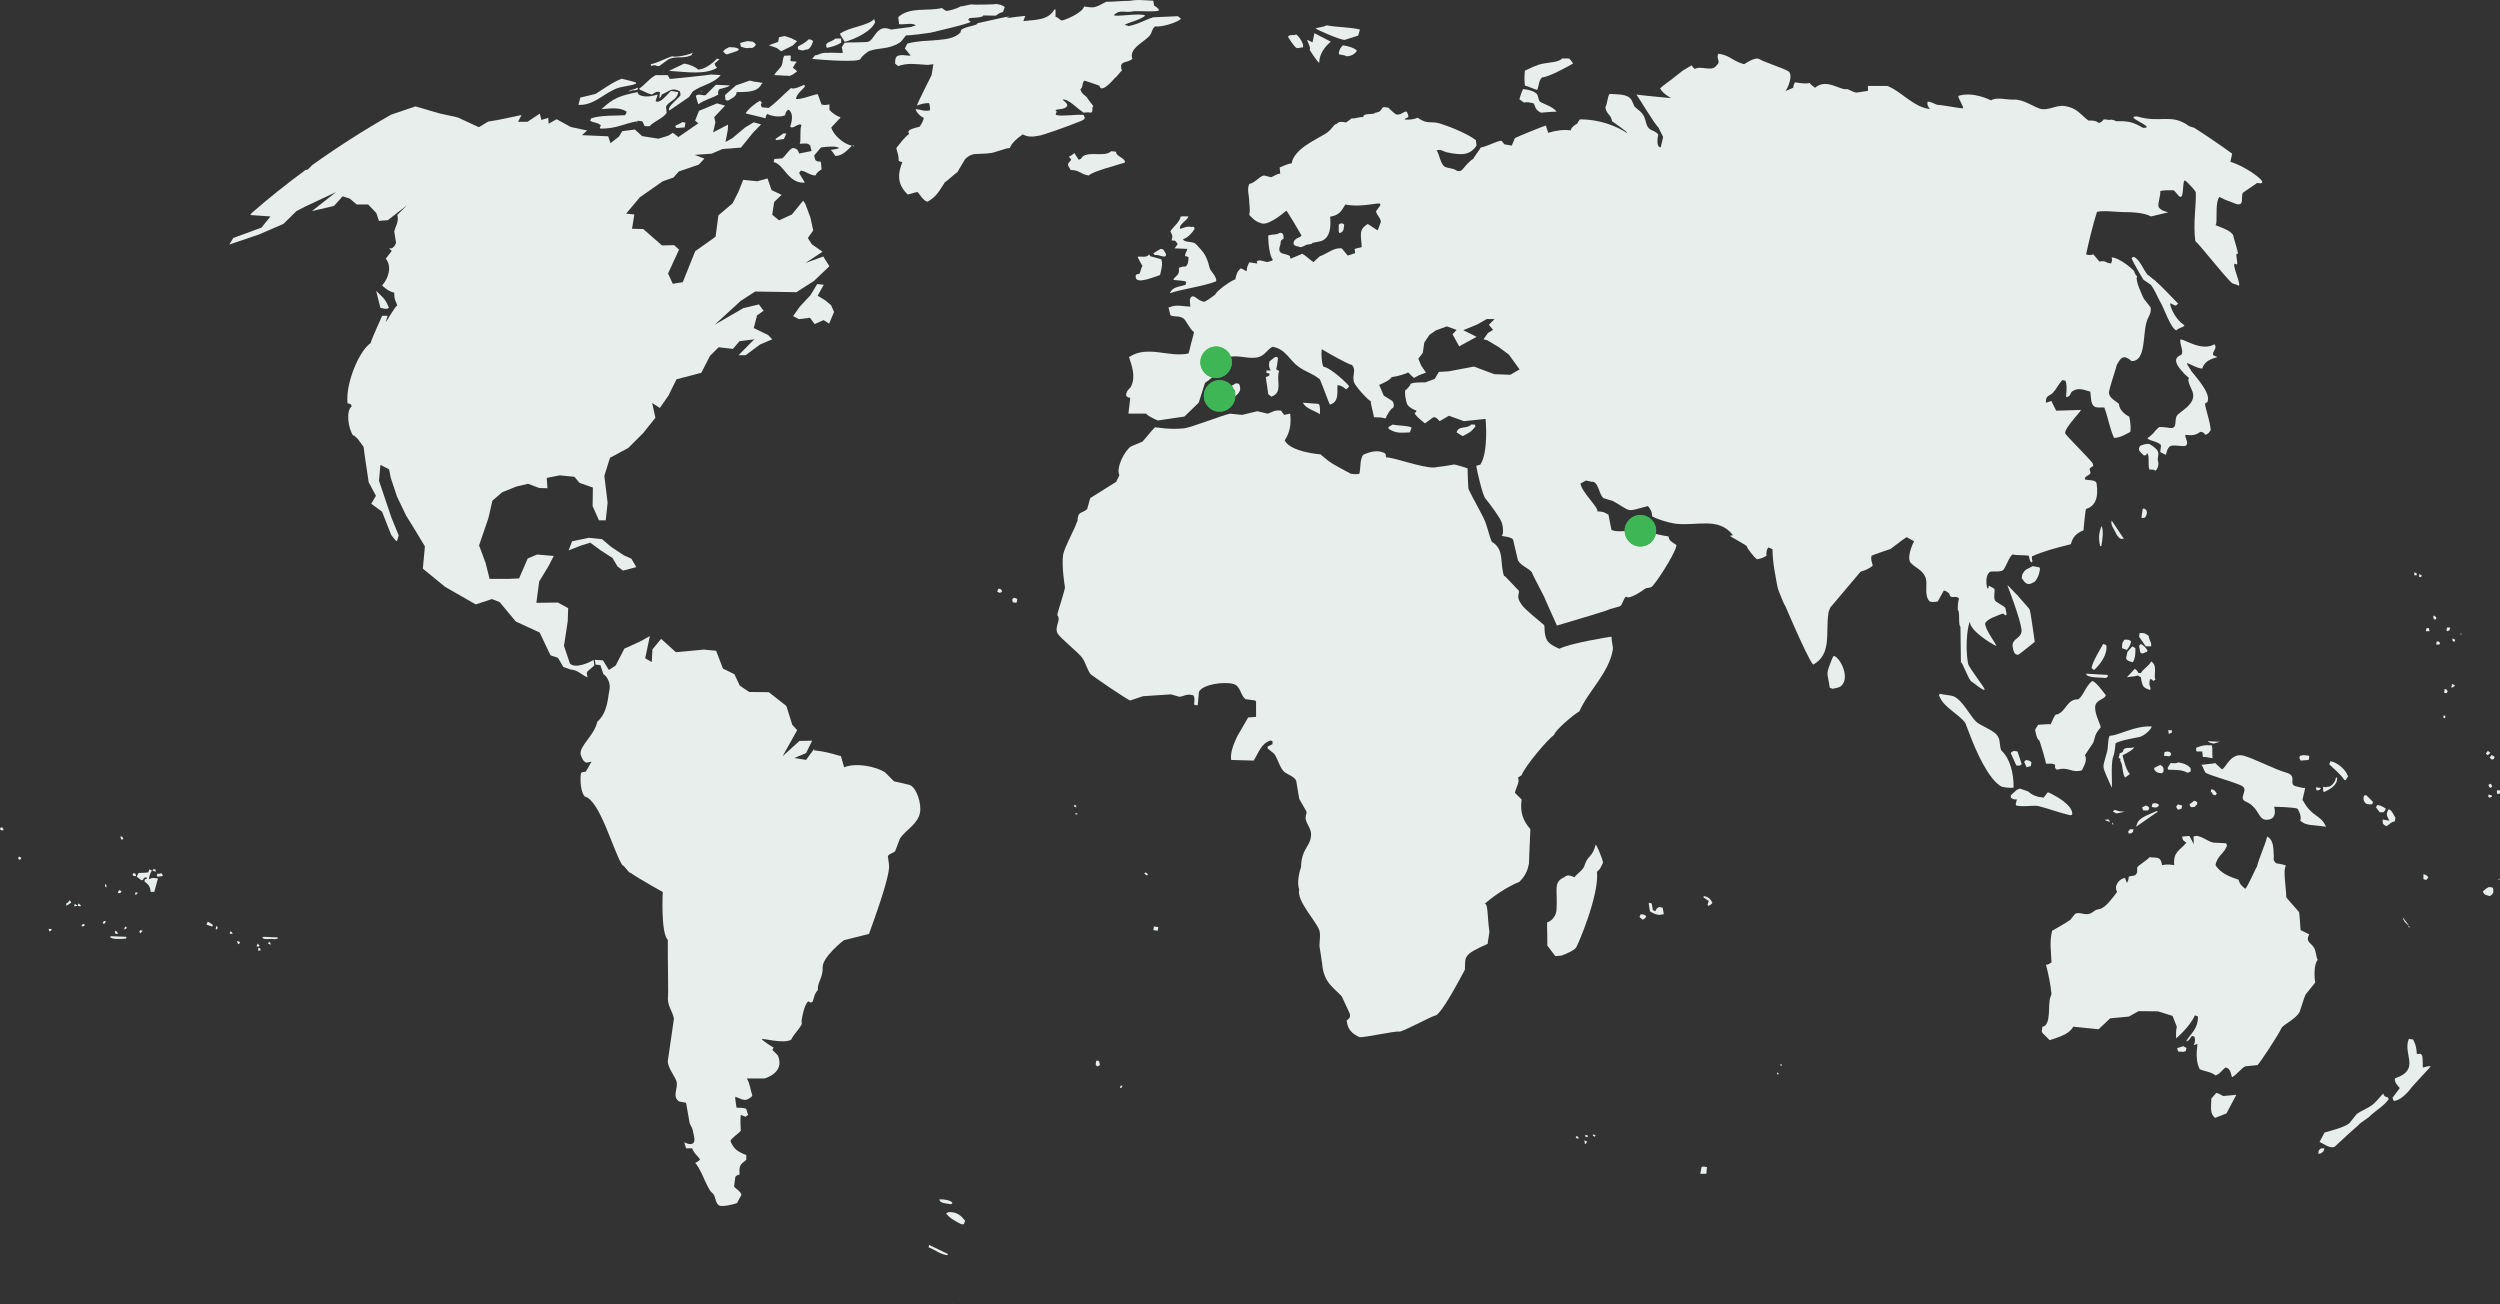 <?xml version="1.0" encoding="UTF-8"?>
<svg id="Layer_1" xmlns="http://www.w3.org/2000/svg" width="861.57" height="449.55" viewBox="0 0 861.57 449.55">
  <rect x="0" y="0" width="861.57" height="449.55" fill="#333333" stroke="none"/>
  <defs>
    <style>
      .location {
        fill: #3eb655;
      }
      .cls-2 {
        fill: #e7eeec;
      }
    </style>
  </defs>
  <path class="cls-2" d="M323.77,413.32c1.68-.04,3.49.26,4.4,1.05v.42c-.14.07-.28.14-.42.21-1.48-.19-4.08-.34-3.98-1.67h0Z" />
  <path class="cls-2" d="M326.91,417.72c3.15-.05,4.28,1.27,5.66,2.93v.21c-.14.35-.28.7-.42,1.05h-.84c-1.64-.84-4.3-2.18-5.24-3.77.28-.14.56-.28.84-.42h0Z" />
  <path class="cls-2" d="M327.75,418.56c1.19.77,2.37,1.53,3.56,2.3-.62-.93-1.46-1.61-2.3-2.3h-1.26Z" />
  <path class="cls-2" d="M320.21,429.03c2.16,1.05,4.33,2.09,6.49,3.14-.07.14-.14.28-.21.42-2.66-.34-4.24-1.93-6.49-2.72.07-.28.14-.56.21-.84h0Z" />
  <path class="cls-2" d="M327.96,449.13l.42.42c-.4-.29-.12-.02-.42-.42Z" />
  <path class="cls-2" d="M804.54,395.25c2.76-2.65,7.08-6.53,8.33-7.58.21-.56,3.88-2.7,4.09-3.26,2.11-1.92,4.63-3.27,6.28-5.65-.14-.21-.28-.42-.42-.63-1.01-.23-1.16-.3-1.47-1.26-.28.14-2.32,2.66-3.35,3.56-1.78,1.55-4.3,2.3-5.86,3.56-.84,1.05-1.68,2.1-2.51,3.14-1.73,1.41-6.38,2.54-8.54,3.18-.61,1.25-2.16,3.97-1.63,3.26,1.33.58,3.37,2.31,5.07,1.67h0Z" />
  <path class="cls-2" d="M830.15,358.03c.49.07.98.14,1.47.21.2.52,1.18,1.86,1.26,4.82.69.65,1.22-.64,1.89.84.24,1.11.14,3.98.21,3.98,1.3-.2,1.55-.54,2.72-.42.07.14-7.26,7.82-7.12,7.96,0,.07-3.1,3.98-5.65,3.98-.14-.35-.28-.7-.42-1.05.84-1.12,1.67-2.23,2.51-3.35-.87-1.24-1.78-1.65-1.67-3.35,9.06-3.1,2.57-8.29,4.81-13.61h-.01Z" />
  <path class="cls-2" d="M798.95,397.62c.08-1.22.22-1.44,1.05-1.88h1.05c-.19.85-.18,1.06-.84,1.47-.44.35-.41.32-1.26.42h0Z" />
  <path class="cls-2" d="M752.46,360.55c.35.21.7.42,1.05.63-.07.35-.14.7-.21,1.05-.61.22-.92.39-1.47.21h-1.05c-.42-.75-.35-.41-.42-1.26.7-.21,1.39-.42,2.09-.63h0Z" />
  <path class="cls-2" d="M751.83,361.39c-.07.14-.14.28-.21.42h.63c-.07-.14-.14-.28-.21-.42h-.21,0Z" />
  <path class="cls-2" d="M763.77,376.67c1.25.18,1.63.82,2.52,1.05,1.47-.14,2.93-.28,4.4-.42-.07.14-3.38,6.41-3.38,6.41,0,0-2.84,1.13-3.95,1.55-1.78-1.63-1.36-3.12-1.26-6.7.56-.63,1.12-1.26,1.67-1.89h0Z" />
  <path class="cls-2" d="M792.87,320.52c.21.21,2.73,1.29,2.94,1.5-1.33,2.64.48,2.69,1.68,4.61.67,1.07.67,3.18,1.26,4.19-1.33,1.36-1.23,5.94-.84,7.75-1.12,1.4-2.23,2.79-3.35,4.19,0,.07-.42.97-.42,1.05-.56,1.67-1.12,3.35-1.67,5.03-1.38,2.28-4.5,3.68-6.08,5.23-1.17,2.63-7.65,12.36-8.38,12.99-1.39.14-2.79.28-4.19.42-1.56.75-2.85,2.83-4.61,3.77-.51-1.5-.53-3.15-2.3-3.35-1.16.92-1.8,2.19-3.35,2.72-1.94-1.37-3.31-1.25-5.45-2.1-2.19-4.32-.25-9.3-1.05-8.79,0,.14-.7.42-1.05.42.53-1.03.59-1.85.21-2.93-.28-.07-.56-.14-.84-.21-.75.8-.64,1.48-1.89,1.89v-.21c1.65-2.67,4.01-4.11,3.98-8.38-.35-.14-.7-.28-1.05-.42-1.65,3.9-6.36,7.89-6.49,7.96.02-1.48-.1-2.47.25-4.03l-1.45-3.7-5.06-1.59-6.66-.06-3.36,1.88-6.42.59-4,3.77-8.72-.88c-1.18,2.08-3.22,3.09-8.14,4.65-.84-.84-1.67-1.68-2.51-2.52l-.21-.63c.07-.49.14-.98.21-1.47,3.17-.47,1.82-7.53,2.72-10.05.07-.07.35-1.19.42-1.26-.34-3.37-1.04-6.82-1.89-10.05,1.1-.17,1.2-.38,1.89-.84-.12-3.97-.76-6.78.21-10.89,2.27-1.35,4.11-2.26,6.28-3.77.56-.7,1.12-1.4,1.67-2.09,1.66-.82,3.45.83,5.45-.21,1.61-.84.95-1.05,3.14-1.47,1.99-.49,4.8-4.4,5.86-5.86-.33-.62-.59-1.48-.21-2.31.5-1.29,1.44-2.2,2.93-2.51.21.56.42,1.12.63,1.67.35-.28.69-1.25.63-2.09,1.46-.54,2.19.14,2.93-1.47v-1.67c.06-.56,4.13-3,4.19-3.56h.21c2.27.29,3.73-.46,4.19,2.72,1.49-.3,2.51-.26,4.19,0-.43-4.66,1.98-5.03,4.19-7.75-.9-.66-1.28-.63-1.47-2.09.84-.07,1.68-.14,2.51-.21.31.43,1.48,2.73,1.41,2.94.25-1.93-.16-2.6.05-2.73,1.87-1.05,5.04,1.92,6.91,2.09.98,0,3.21.21,4.19.21.14.21.28.42.42.63-.76,2.89-3.38,3.49-3.98,6.91,1.75,2.91,5.26,4.13,7.96,5.03.4,1.63,1.22,2.25,2.3,3.14.75-.55,3.48-6.94,4-7.61.84-3.28,2.71-7.12,3.54-10.4,2.59,1.3,2.09,5.12,2.3,7.12-.22,1,.11,1.49.84,2.09,0,0,2.62.34,3.35.84-1.1,1.29-.04,6.68.1,10.75.01.42,3.37,3.91,4.38,5.23.18.24.54,6.12.54,6.19h.03Z" />
  <path class="cls-2" d="M832.04,197.2c.28.14.56.28.84.42v.63h-.84v-1.05Z" />
  <path class="cls-2" d="M833.71,197.83c.28.14.56.28.84.42v.42c-.14.07-.28.14-.42.21h-.42v-1.05h0Z" />
  <path class="cls-2" d="M838.74,212.07c.28.21.56.42.84.63v.63c-.14.07-.28.14-.42.21-.14-.07-.28-.14-.42-.21-.18-.98-.31-.41,0-1.26h0Z" />
  <path class="cls-2" d="M844.39,216.26c-.18,1.13-.07.8-.84,1.26-.14-.07-.28-.14-.42-.21v-.21l.21-.84h1.05Z" />
  <path class="cls-2" d="M836.23,216.47h.84c.07.35.14.7.21,1.05h-1.26c.07-.35.14-.7.21-1.05h0Z" />
  <path class="cls-2" d="M847.96,218.35h.42c-.29.4-.02.12-.42.42v-.42Z" />
  <path class="cls-2" d="M845.23,220.02c.28.14.56.28.84.42v.63h-.63c-.37-.55-.33-.34-.21-1.05Z" />
  <path class="cls-2" d="M839.79,221.07h.63c.14.14.28.28.42.42v.42c-.07.07-.14.14-.21.21h-1.05v-.21l.21-.84Z" />
  <path class="cls-2" d="M845.02,235.73c.77.22.62.17,1.05.63-.35.21-.7.42-1.05.63h-.21l.21-1.26h0Z" />
  <path class="cls-2" d="M842.51,237.41c.85.29.62.2,1.05.84-.14.21-.28.42-.42.63h-.42c-.14-.07-.28-.14-.42-.21l.21-1.26h0Z" />
  <path class="cls-2" d="M842.09,246.62v.84h.63v-.84h-.63Z" />
  <path class="cls-2" d="M857.38,258.77c.28.21.56.42.84.63-.31.46-.38.52-.84.84-.21-.14-.42-.28-.63-.42v-.21c.21-.28.42-.56.63-.84Z" />
  <path class="cls-2" d="M858.64,260.24c.76.23.57.23,1.05.63-.07.21-.14.42-.21.63l-.42.21h-.42c-.21-.21-.42-.42-.63-.63.21-.28.42-.56.63-.84Z" />
  <path class="cls-2" d="M793.63,275.83c-.62.83,1.26-5.1.64-4.28-.7.08-.85-.08-3-.57-2.89-.66.73-3.58-3.35-4.71-4.03-1.11-11.15-4.9-14.76-5.85-4.46-1.17-6.19,4.51-7.34,4.63.61.96-3.2-3.03-2.57-2.07.62.14-5.46.58-4.85.71.65-.34.71,1.07,1.71,2.64,1.85,1.05,9.76,3.16,12.33,4.42,2.89,1.42-1.35,4.24,1.5,5.49,4.98,2.19,4.06,6.63,7.56,6.27,3.64-.35,2.21-4.49,2.21-4.49,0,0,7.03.13,8.13.71,1.21,2.21,1.17,3.37.86,4.06,2.16,1.96,4.26,1.35,8.91,2.14-1.91-4.39-4.7-3.06-7.99-9.13v.03Z" />
  <path class="cls-2" d="M803.14,262.33c2.53.47,5.25,2.88,6.08,5.24-.28.42-.56.84-.84,1.26h-.42c-1.45-2.19-3.45-3.61-5.24-5.45.14-.35.28-.7.42-1.05Z" />
  <path class="cls-2" d="M805.65,264.84c.87,1.09,1.68,1.9,2.52,3.14.07-.21.14-.42.21-.63l-.21-.84c-.84-.56-1.67-1.12-2.52-1.67Z" />
  <path class="cls-2" d="M805.02,267.98c-.08,1.47-1.81,3.46-2.93,3.14-.81.27-.45.22-1.47,0-.02,1.19-.08,1.21.21,1.89,2.18-1,4.78-2.36,4.61-5.03h-.42Z" />
  <path class="cls-2" d="M858.22,270.08c.56.46.4.15.63,1.05-.21.14-.42.28-.63.42-.46-.43-.39-.29-.63-1.05.21-.14.42-.28.63-.42Z" />
  <path class="cls-2" d="M798.11,271.33c.07.35.14.7.21,1.05,1.11-.08.96-.03,1.46-.63v-.21c-.56-.07-1.12-.14-1.67-.21h0Z" />
  <path class="cls-2" d="M860.52,272.38h1.05v1.05c-.21.07-.42.14-.63.21l-.42-.21v-1.05Z" />
  <path class="cls-2" d="M857.59,273.85c.35.07.7.14,1.05.21.07.14.14.28.21.42-.44.27-.3.26-1.04.42-.38-.54-.34-.34-.21-1.04h-.01Z" />
  <path class="cls-2" d="M814.87,274.06h.63c.77.77,1.54,1.53,2.3,2.3-.07.21-.14.42-.21.63-.07.07-.14.14-.21.21-1.46,0-2.15.04-2.72-1.26-.23-.85-.16-1.26.21-1.88h0Z" />
  <path class="cls-2" d="M815.49,275.1c-.14.21-.28.42-.42.63h.42c.21.28.42.56.63.84.21-.07.42-.14.63-.21-.21-.28-.42-.56-.63-.83-.21-.14-.42-.28-.63-.42h0Z" />
  <path class="cls-2" d="M819.27,277.41c1.3.16,2.07.68,2.93,1.26l-.21.63c-.21.21-.42.42-.63.63h-1.25c-.42-.56-.84-1.12-1.26-1.68.14-.28.28-.56.42-.84h0Z" />
  <path class="cls-2" d="M820.31,278.45c.07.21.14.42.21.63h.42c-.33-.56-.07-.29-.63-.63Z" />
  <path class="cls-2" d="M823.24,278.87c1.35.63,1.53,1.89,2.3,2.93-.07.42-.14.84-.21,1.26-1.6.32-1.51.9-2.93,1.67-1.16-.61-1.4-.85-1.25-2.31.77.14,1.53.28,2.3.42-.96-1.74-1.27-2.49-.21-3.98h0Z" />
  <path class="cls-2" d="M823.45,279.92c-.1.67-.03,1.26.42,1.88.32.4.38.37.84.63-.42-.84-.84-1.67-1.26-2.51Z" />
  <path class="cls-2" d="M821.99,283.27c.07.21.14.42.21.62l.42-.21c-.21-.14-.42-.27-.63-.42h0Z" />
  <path class="cls-2" d="M835.18,301.28c1.09.21,1.1.42,1.68,1.04-.57,1.04-.67,1.06-1.68.63v-1.67Z" />
  <path class="cls-2" d="M860.94,302.96c.35.52.12.25.63,0h-.63Z" />
  <path class="cls-2" d="M857.8,305.68c.42.07.84.14,1.25.21.07.21.14.42.21.63v1.05c-.37.74-.54.86-1.26,1.26-.96-.38-1.63-.34-2.09-1.05-.07-.21-.14-.42-.21-.63.42-.35.84-.7,1.26-1.04l.84-.42h0Z" />
  <path class="cls-2" d="M857.17,306.52c-.21.28-.42.56-.63.84.07.14.14.28.21.42,1.41.14.87.36,1.88-.21.07-.14.14-.28.21-.42-.14-.21-.28-.42-.42-.63h-1.26,0Z" />
  <path class="cls-2" d="M828.06,316.15c.23,1.21,1.21,2.36,2.09,2.72-.7-.91-1.39-1.82-2.09-2.72Z" />
  <path class="cls-2" d="M829.94,319.08c.38.75-.11.25.63.63-.14-.21-.28-.42-.42-.63h-.21Z" />
  <path class="cls-2" d="M777.85,63.06c0,.09-4.57,3.07-4.57,3.16-1.57.68.96,5.62-3.28,3.82-2.39-1.01-2.2-.65-5.13-2.18-.73.93-.93,2.67-.96,4.43-.1,2.58.14,5.18-.45,5.27,1.74.77,5.34,1.78,6.21,3.6.03.94,2.15,6.79,1.43,6.33-1.07-.66.61,4.31-.44,3.59-2.57-1.71,2.89,9.08.38,7.12-.33-.24-1.45-.23-2.11-.89-3.37-3.37-10.75-12.88-12.36-14.22-.86-6.13.44-13.09.14-16.88-.26-.59-1.73-2.23-2.76-3.23-.3-.28-.56-.51-.73-.65-.07-.04-.1-.07-.16-.1-.98-.58-.37,5.69-1.54,5.62-1.03-.07-1.88-2.41-2.69-2.29-.04.02-4.7-.14-4.37.54.31.68-.94,4.22-.56,5.13.73,1.67,3.72,1.85,3.28,1.95-1.67.45-5.64,1.33-5.9,1.41-.7-.4-1.59-.7-2.55-.91-2.76-.63-6.07-.58-6.93-.59-2.85-.03-6.37-.63-9.11-.1-1.34,4.05-2.95,10.91-3.52,13.56-.16.68-.25,1.08-.25,1.1.46.16.82.23,1.17.24.45.02.87-.07,1.34-.24.7.84,1.39,1.68,2.1,2.51,2.3-.52,1.52.33,3.98.63.35-.68.46-1.2.21-2.09,2.9.05,8.08,4.75,7.82,4.89.19.82.58,1.29.99,1.66-.86,1.26,1.9,6.82,2.29,7.69.77.98,1.53,1.96,2.3,2.93.49,1.71-.71,3.35-1.05,4.19-1.05,2.6-.98,6.83-1.66,10.04-.52,2.5-1.5,4.36-3.79,4.36-3.38-3.05-4.13-.12-5.13,1.31-.31,1.62-3.18,9.58-2.62,9.91.14,1.39,2.01,2.43,3.38,3.49.18,2.88,3.39,4.33,3.53,4.4.54,1.97.64,5.13.3,5.32-1.34.72-3.58,2.06-5.53,2.01-1.57-3.46-2.01-7.05-3.35-10.47-1.15-.11-2.58.28-3.56-.42-1.15-.98-.99-3.05-1.26-5.03-2.06-.56-3.98-1.52-6.07-.21-.99.63-.51,1.54-1.83,2.01-.09.03-.17.07-.26.08l-.21-.21c.03-.3.07-.63.09-.96.14-1.57.19-3.42-.3-4.49-.35-.07-.7-.14-1.05-.21-.08.09-.19.19-.28.3-1.08,1.2-2.18,3.3-2.43,3.4-1.54,2.27-3.04.98-2.97,4.12.61-.21,1.24-.43,1.88-.63.56,1.12,1.1,2.23,1.67,3.35.33,0,3.11-.09,5.43-.16,1.55-.05,2.88-.1,3.1-.1.05.19-1.01,1.38-2.2,2.81-.79.95-.79.96,0,.02-1.67,1.95-3.58,4.38-3.18,5.32.23.54,4.29,4.64,7.02,7.54,1.29,1.36,2.29,2.46,2.43,2.79.75,1.71-1.76.73-.87,2.76.09.19.1.37.07.53-.24.89-2.34,1.04-1.81,2.23.84.16,1.73.17,2.44.3.77.14,1.34.38,1.48,1.01.04.61.49,2.88-.05,5.01-.4,1.62-1.38,3.14-3.58,3.81-.24.51-.91,7.14-.84,7.33-3.79,1.54-4.01,3.79-4.4,4.82-5.04,1.26-9.2,2.32-13.4,4.19-.02,1.06-.07.87.21,1.68-.14.14-.28.28-.42.42-.56-.53-.65-1.24-.84-2.3-1.01-.26-4.68-.14-5.24-.42-1.15-.58-2.72,4.52-3.61,5.31-.17.16-.4.28-.68.35-1.06.31-2.72.09-3.67.21-2.7,1.2-.87,8.59-.63,4.82.63.35,1.26.7,1.89,1.05.4.98-.35,2.51.21,3.98.3.75,3.11,1.9,3.61,2.67-.03.02.07.4.19.85v.04c.16.58.3,1.26.16,1.52-.12.24-.44.17-1.15-.49-2.17.84-4.87,1.57-6.11,3.23-.42,1.74,3.26,6.51,3.86,7.98-1.94-.79-9.11-5.31-9.13-8.25-.44-.19-1.95,7.29-.65,14.34.28,1.45,5.67,8.1,5.69,8.88.02.91-4.22-2.58-4.33-2.63-.78.49-3.61-7.7-3.84-6.56,0-.7-.16-11.73-.16-12.43-.84-.42-.08-5.38-.92-5.79-.03-2.06.09-2.5.42-3.98-1.38-1.31-2.93.63-3.35-1.67-.77-.49-.78-.82-1.88-1.04-.7,1.25-1.4,2.51-2.09,3.77-1.19.26-2.78.38-3.14-.42-1.54-2.11-.28-5.59-1.05-7.75-.98-2.74-3.52-3.33-5.24-5.24-1.41-2.25,1.26-7.33,1.26-7.33l-2.55-1.43s-2.46,1.66-2.46,1.75c-.05,0-1.26.92-2.13,1.6-.52.4-.92.72-.92.72,0,0-6.6,2.18-6.6,2.39-.31,1.38.1,1.85.42,3.35-1.45,1.4-4.19,2.1-4.19,2.1l-10.44,12.37s-.8,1.87-.66,2.08c-1.01,6.7,1.26,13.94-5.24,17.59-1.1-1.17-4.01-7.47-6.35-12.74-1.8-4.03-3.23-7.43-3.23-7.43-.7-.91-1.87-4.35-2.09-4.7-.28-.77-.58-1.54-.68-2.15-.7-4.03-1.6-7.77-1.67-12.77-.42-.21-1.4-.63-1.47-.63-.49.8-.68,1.43-.63,2.93-1.66.98-2.57,1.03-3.23,1.19-1.17-.79-3.54-4.05-3.47-4.33.56-.28-6-3.56-5.86-3.77.4-.07.92-.16,1.05-.21-4.96-6.44-12.32-3.04-19.89-3.98-.11-.02-.23-.03-.33-.05-2.27-.4-5.44-1.29-7.63-2.46-.09-1.87-.66-2.51-1.47-3.56-7.82,2.06-5.32,2.13-11.94-1.68-1.12-.35-2.23-.7-3.35-1.04-1.69-1.27-1.73-6.02-4.19-5.66-.63-.14-1.26-.28-1.88-.42-.63.35-1.26.7-1.89,1.05.52,3.12,6.14,8.03,5.86,9.63.77-.1,2.02.21,2.09.21l1.68.84c.35,1.75.7,3.49,1.05,5.24,1.21.89,5.34.42,7.12.21.68-2.37,2.08-1.83,3.09-3.86.21.07.96,2.39,2.15,3.65,1.19,1.31,5.39,2.04,7.33,2.3-.02,1.39,1.41,2.09,2.55,2.86.05.03.1.07.16.1,0,.16-.03.35-.1.56v.02c-.89,3.37-7.4,13.21-8.47,13.84-.99.58-1.75.14-2.51.84-.16.14-5.32,3.82-6.28,2.51-.99.75-1.15,2.72-2.09,3.35-1.26.35-2.51.7-3.77,1.05.8.02-10,3.23-15.24,4.78-1.64.49-2.74.8-2.74.8,0,0-2.37-5.27-3.87-8.67-.35-1.26-4.4-8.43-4.75-9.69-1.35-1.62-3.82-2.16-4.82-4.19-.56-2.37-1.12-4.75-1.68-7.12-.75-.98-3.98-1.12-3.98-1.26.91-.07.52-4.14-.12-4.98-.3-1.03-3.39-5.43-5.51-7.99-.85-1.05-2.76-9.01-3.07-11.15.02,0,1.41-.42,1.43-.42,2.9-4.52,1.78-15.74,1.78-15.74l-7.45.78-5.16-1.87-3.02,1.75-.23.12s-1.24-1.73-2.15-1.31c-.14,0-2.74,2.06-2.9,2.06,0-.07-3.24-2.44-3.54-3.56.28-.07.7-.63.63-.84-1.05-.31-2.62-1.19-3.14-2.09-.61-1.35-1.06-4.56-.63-5.03.28.07,1.17-1.1,1.67-1.68-.61-1.11,5.11-.91,5.11-.91l3.3-1.2.71-1.22.7-1.19,3.39-.21,8.73-1.64,6.98,2.62,5.55.21,3.18-1.85-3.72-5.13-3.38-2.5-4.03-2.41-1.31-.33,1.54-2.18,1.75-1.08-1.43-1.75,1.97-1.97h-2.72l-3.28,1.87-4.8,1.96,4.59,2.29-6,3.28-2.29-4.15,1.41-1.52-3.39-1.21-3.82,1.41-.91.65-1.27.89-1.74,2.62-.54,3.59-1.52,1.97.98,2.39,1.64,2.41-2.3.87-1.85.98-2.04-1.96c0,.35-3.77,1.47-5.65,1.68-.56,1.2-4.29,2.67-4.29,2.67l1.59,3.7,2.91,1.8s1.12,1.38.21,2.51c-.42-.14-1.88,1.97-2.51,3.56-1.59-.47-2.53-.37-3.98-.42-.4-2.23-1.26-4.96-1.05-5.45-1.52-.91-5.51-5.43-5.86-6.7-.7-2.6.93-3.72-.63-5.86-1.41-.21-7.61-3.79-9.97-5.15-.19-.12-.37-.23-.51-.3-.19,1.68-.05,4.73.56,5.94.02.05.03.1.07.14,2.27.07,8.94,6.42,8.8,6.7-.33.61-.51.68-1.05,1.05-.98-.75-1.33-1.22-2.93-1.47-.19,2.57.61,5.73-2.51,6.7.03.8-1.24-2.71-2.32-5.55-.79-2.09-1.49-3.84-1.45-3.24-2.34-1.95-4.52-2.34-7.12-4.19-3.26-2.32-4.38-6.14-9.01-6.91-1.87.98-2.53,2.91-4.82,3.56-3.19.89-6.95-.87-9.91-.02-.1.44.1,3.61-1.03,4.89-.87.99-3.14.09-3.23.51-2.22,2.16-4.26,3.52-4.26,3.52l-.58,1.78-1.59,5.03-4.94,4.78-9.15,1.36s-3.16-1.26-4.07-2.37h-6.07c.21-1.81.42-3.63.63-5.45-1.03-.17-.96-.23-1.47-.84.24-2.09,1.31-2.02,1.88-3.35,1.5-3.49.03-7.1-.84-9.84,6.4-4.28,13.84.28,20.52-1.26.42-1.19.84-3.63,1.26-4.82.21-.84.42-1.68.63-2.51-1.62-1.17-2.71-4.19-3.77-4.82-1.76-1.03-3.05-.23-4.4-1.05-.21-.91-.42-1.82-.63-2.72h.42c2.17-1.05,4.45-.28,7.12-.21-.09-1.66-.61-2.81.63-3.56,1.5.05,1.48,1.19,3.98,1.89.4-.05.98-.37,1.57-.77.98-.63,1.99-1.47,2.41-1.74.28-1.05,4.89-4.54,6.91-5.24.3-1.76.75-2.86,1.88-3.77,1.26.36,1.34.99,2.09.84-.09-1.22.26-1.66.84-2.93.91.14,1.81.28,2.72.42-.03-.94-.47-.59.42-1.05,1.31-.19,2.74.84,3.56.42.66-.16,1.06-.28,1.47-.63-1.15-.98-1.67-5.95-1.67-8.38.98-.42,3.63-.33,3.7-.82,1.9-.66,1.59,1.69,1.59,1.96-1.49.68-.63,1.15-1.31,2.64-.8,3.16,2.15,2.13,3.56,3.35.05.49-.05.26.21.84,1.33-.56,2.65-1.12,3.98-1.68,1.28.59,2.91,2.34,3.89,2.85.05,0,2.11-2.01,2.18-2.01.21-.07.42-.14.61-.23,2.39-.98,4.17-2.72,6.93-2.5.7.84,1.4,1.67,2.1,2.51.94-.35,2.51-.84,2.51-.84,0,0,.03-.56-.19-1.38.75-.44,1.55-.38,2.49-.71-.19-3.95-1.24-6.06,2.1-7.96,1.19.7,2.2,1.52,3.39,2.22.14-.21.86-2.44.99-2.65.56-.93-1.27-2.67-1.48-3.63-.63-.21,1.99-2.55,1.36-2.76-.07-.98-5.79,1.26-12.01.12-1.48,2.34-2.04,3.63-5.24,4.19.33,3.45.02,7.35-3.09,8.38-.28.1-.58.17-.89.21-.42.07-1.67.35-2.1.42-.17.7-1.64.31-2.39.82-1.17.49-1.59.91-2.43.45-2.49-.26-1.55-1.62-1.48-2.04,1.22-1.29,1.6-.79,2.53-1.74-.43-.82-4.89-8.34-5.24-8.59-1.69,1.43-6.86,5.62-9.01,4.19-1.55-.35-2.83-1.71-3.77-2.72.3-1.74.14-2.34,0-4.19-.02-2.79-.91-4.61,0-6.49,2.02-.37,3.24-2.43,5.02-2.93.84.21,1.68.42,2.51.63.93-.31,1.64-1.1,3.14-1.26-.07-.7-.14-1.4-.21-2.1,1.68-.7,2.83-1.27,4.19-1.47.07-1.24,1.15-3.49,4.41-5.86,1.21-.87,2.86-1.85,4.4-2.72.96-.54,1.87-1.05,2.6-1.47,2.43-1.38,3.06-3.54,3.86-3.4,1.03-.89,1.45-.98,3.46-.61.42-.35,1.54-1.08,1.95-1.43.91.28,3.02-.66,3.94-.39,0-1.67,3.45-.61,4.12-1.52,3.33-.42,1.24-2.58,4.31-1.76,0-.63,2.65,2.98,3.63,2.35.65-.42.66-.43.03-.02.91.14,1.95-1.12,2.86-.98.35.79.51.7.63,1.89-.42.21-.84.42-1.26.63v.21c1.41.14,3.21,0,4.4-.63,3.7,2.6,4.36.92,7.96,2.09,3.75,1.22,9.09,3.37,12.15,5.66.07.63.14,1.26.21,1.88-2.18,3.28-4.99,3.44-10.26,2.3-1.12-.24-2.13-1.22-3.56-.63.84.42,1.26,4.48,2.77,5.53.89.61,3.02.61,3.82,1.2,1.59,1.14,2.62-.45,2.62-.45,0,0,2.37-2.95,3.49-3.37.07-.42,2.51-3.54,2.58-3.96,1.22-.05,3.79-1.33,5.64-1.96.6-.19,1.1-.33,1.49-.35.35.42.7.84,1.05,1.26.84.14,1.67.28,2.51.42.35-.84.7-1.68,1.05-2.51.38-.4,9.93-4.22,10.68-4.4.28.84.56,1.68.84,2.51,2.48-.78,5.27-1.2,7.75-.84.18-.87.86-1.45,1.45-1.85.56-.38,1.05-.59.94-.77l-.09.1c.28-.42.56-.84.84-1.26,6.67-.09,12.58,2.27,16.13,4.61h.21c0-.28-4.03-3.18-5.24-3.98-.37-2.41-1.97-2.34-2.3-4.82.73-1.17.68-3.68,1.47-4.61,2.55.26,6.07-.18,7.54,2.09.35.77.7,1.54,1.05,2.3,1.27,1.21,2.58,1.83,3.35,3.56.61,1.4.54,2.72,1.47,3.77.96,1.08,2.43,1.01,3.35,2.3-.56,2.36-.3,4.52.84,4.4.28-1.19.56-2.37.84-3.56-.21-.4-.4-.82-.61-1.22-.35-.72-.72-1.42-1.06-2.13-1.05-.73-6.81-10.31-7.54-11.31.77.26,11.94,1.25,11.94,1.25,0,0-2.95-1.57-3.77-3.35.31-.45,4.15-3.25,4.15-3.25l2.86-2.25.73-.58,3.14-1.88s.37.75,1.05,1.26c2.34-1.26,5.97,1.17,7.54-1.26,1.67-1.4-.37-2.25.63-3.98.73.1,1.38.26,1.92.43,2.57.82,3.6,2.3,6.93,3.18.03.05,3.7-2.69,5.27-1.74,1.82,1.08,7.92,2.99,9.88,4.12,1.99,1.13-.14,6.09-.94,6.89.54-.23,1.94-.82,2.7-1.15,0-.49.42-1.75.63-1.88,2.11.35,4.12.56,5.03.21.47.75,1.24,1.12,1.88,1.68,3.96-3.49,8.87,1.15,11.1.42.05.02.1.03.14.07,3.74,1.61,1.68,1.26,6.98.56v-1.68h6.7c4.73,1.78,9,7.33,14.66,7.96-.65-.93-.99-1.24-.84-2.51.99-.16,2.08.59,3.35,1.05.56,0,1.59.14,2.77.33,2.27.35,5.08.87,6.13.87.35-.42-1.94-3.86-1.59-4.28,5.03-1.64,11.1,1.47,11.24,1.54,1.26-.77,3.02-.65,4.76-.45,1.08.1,2.17.24,3.12.19,2.97-.17,6.49,2.25,8.75,3.06,2.93,1.03,5.72-1.31,8.8-.84,4.22.65,5.32,2.9,8.17,5.03.84-.14,2.74-.02,3.56.84.87-.37,1.14-.56,1.64-1.22.33-.44.35-.45.04-.03-.07-.14,2.62.31,2.55.17l-.44-.1c-.07-.14,1.55.1,2.18.54,4.19-.1,5.74.25,9.27,2.29,5.03.07-7.1-4.01-2.08-3.94,8.22,2.46,11.55-1.22,17.89,3.3.21.14.84.35,1.8.61,4.45,2.85,8.81,5.81,13.09,8.92-.26,1.05-.45,2.3-.6,2.79.16.09,1.66.49,4.22,1.8,4.43,2.29,9.56,6.4,4.94,5.51h.04Z" />
  <path class="cls-2" d="M735.31,88.42c.21.36-.91.19-.7.65.82,1.84,3.04,5.7,4.1,7.35,1.05.7,1.5,1.05,2.55,1.75,1.34,1.74,2.35,4.41,3.4,6.2,1.23,2.11,3.39,8.68,5.35,9.49.74-.96,3.58-1.29,2.55-1.95-2.16-1.39-4.27-4.72-4.7-7.3.21-.28,1.74.93,1.95.65.28.07.62-.62.9-.55-1.86-1.9-6.19-6.51-8.2-8.19-1.05-.63-1.35-1.22-2.4-1.85-1.57-1.89-2.53-5.05-4.8-6.24h0Z" />
  <path class="cls-2" d="M748.69,103.8c.37.5.21.35.84.63-.28-.21-.56-.42-.84-.63Z" />
  <path class="cls-2" d="M744.56,155.86c-.25-.52.48-2.29,0-2.7-1.37-1.16-4.41-1.36-4.45-2.24,1.12-.56,1.76-1.58,1.97-1.58.93-1.32,2.07-2.18,2.07-2.18,0,0,1.64-.04,3.79.35,2.54.21,1.35-2.57,2.22-4.14.86-1.56,6.99-4.03,5.45-8.38-.35-.98-1.41-2.8-1.47-4.19l.21-.42c.56.14-2.35-2.02-1.8-1.88-5.22-5.25-1.01-5.94-.87-6.22,1.09-.99-.54-3.49-.27-5.32,1.58-.02,7.36,4.23,11.74,1.69,1.23,1.41-.95,2.54-.42,3.77l1.47.63c-.07.21-4.26.55-5.24,3.98-2.07-.16-3.82-1.49-5.24-1.89-.21.21.7,1.5,1.25,2.31-.21.42,7.1,7.45,5.86,10.89-.29.82-1.13.08-.84,1.47.48,2.23,1.68,5.64,1.89,8.38-.52.85-.79,1.35-1.89,1.67-.44-.74-.62-.88-1.67-1.05-1.77,1.32-3,1.28-5.23,1.05.14,1.7,1.19,2.63.33,3.62-.62.72-3.77-.34-5.35.22-1.55.68-1.36,3.49-1.88,2.97l-1.63-.82h0Z" />
  <path class="cls-2" d="M740.73,153.01c.96.62,2.52,1.5,2.95,2.61.47,1.19-.31,2.29.04,3.36.4,1.24-.26,2.8-.89,3.24-.98-.63-1.1-.27-2.09-.42-.67-2,.24-4.79-.84-5.66-.34.92,0,.62-1.05.84-1.27-1.31-2.37-1.79-1.26-3.35,1.08-.43,1.87-.73,3.14-.63h0Z" />
  <path class="cls-2" d="M738.85,175.21c1.49.61,1.14,2.04.42,3.14-.35.07-.7.14-1.05.21-.07-.07-.14-.14-.21-.21.14-.98.28-1.96.42-2.93.14-.07.28-.14.42-.21h0Z" />
  <path class="cls-2" d="M727.75,179.4c1.4,2.09,2.79,4.19,4.19,6.28h-.42c-1.05.35-1.95-1.32-2.09-1.47-.62-1.59-2.25-3.34-1.68-4.82h0Z" />
  <path class="cls-2" d="M724.19,181.28c-.8,2.37-1.09,4.12-.42,6.91h.42c.36-2.22.89-5.67,0-6.91Z" />
  <path class="cls-2" d="M700.52,195.1c.77.14,1.54.28,2.3.42l.21.42c-.11,1.77-.91,3.62-1.89,4.61-.58.13-1.41,1.01-2.51.63-1.08-.48-1.17-1.12-1.89-1.89.17-.74.01-1.11.42-1.68.79-1.59,1.91-1.59,3.35-2.51h.01Z" />
  <path class="cls-2" d="M699.68,196.15c-.89.96-1.71,1.18-1.89,2.93.34.67.39.88,1.05,1.26h.63c1.77-.61,2.05-2.12,2.72-3.77l-.21-.42h-2.3,0Z" />
  <path class="cls-2" d="M691.78,201.65c.17.46,4.34,11.13,4.88,15.22.43,3.21-3.48,3-3.04,6.01.49,3.37,1.6,2.52,1.84,2.8.28,0,5.77-4.48,5.77-4.48,0,0-1.48-10.85-1.76-11.13-.28-.63-3.89-4.34-4.17-4.96-.28,0-3.24-3.44-3.52-3.44v-.02Z" />
  <path class="cls-2" d="M737.38,218.14c1.9-.05,2.17.32,3.14,1.05.13,1.47.77,1.98.84,2.72v.84h-1.88c-.77-1.12-1.54-2.23-2.3-3.35l.21-1.26h-.01Z" />
  <path class="cls-2" d="M732.15,220.44c1.29-.04,1.72.02,2.3.63-.33,1.28-.6,1.83-1.47,2.93-.56-.21-1.12-.42-1.67-.63.07-1.25-.12-1.75.84-2.93h0Z" />
  <path class="cls-2" d="M724.81,221.91c.35.14.7.28,1.05.42.65,3.1-2.16,6.76-4.19,8.58-.28-.21-.56-.42-.84-.63v-.21c.59-2.58,2.69-5.71,3.98-8.17h0Z" />
  <path class="cls-2" d="M737.8,221.91c.99.54,1.74,1.32,2.31,2.3l-.21.42c-.56.21-1.12.42-1.67.63-.21-.14-.42-.28-.63-.42-.14-.77-.28-1.54-.42-2.3.21-.21.42-.42.63-.63h-.01Z" />
  <path class="cls-2" d="M734.87,222.75c.35.21.7.42,1.04.63.07,2.25-.13,3.67-.84,4.81h-.21c-1.07-.26-2.32-.64-2.1-1.67.14-.63.28-1.26.42-1.88.56-.63,1.12-1.26,1.68-1.89h.01Z" />
  <path class="cls-2" d="M632.25,226.1c2.44,1.35,5.03,7.38,2.51,10.05-.78,1.04-2.82.99-3.14,1.26-.35-.14-.7-.28-1.05-.42-.58-4.76-1.47-4.24.21-8.38.45-1.13.97-2.91,1.46-2.51h0Z" />
  <path class="cls-2" d="M741.36,227.98c-1,1.76-2.57,2.35-3.56,3.98h-.84c-.33-.69-.59-1.09-1.26-1.47-.91.98-1.81,1.96-2.72,2.93,1.51-.32,2.43-.19,3.77-.63.35.21.7.42,1.05.63.57,3.46.78,3.43,3.14,4.4.07-.21.14-.42.21-.63-.52-1.36-.49-1.71-.21-3.14.95.18.62-.02,1.05.63.28-.14.56-.28.84-.42-.76-1.38.87-4.96-1.47-6.28h0Z" />
  <path class="cls-2" d="M718.95,232.17c2.45.14,4.89.28,7.33.42l.21.42c-.21.21-.42.42-.63.63-1.18-.2-6.99.12-6.91-1.47h0Z" />
  <path class="cls-2" d="M747.22,251.65l.21,1.26c.35-.14.7-.28,1.05-.42v-.84h-1.26Z" />
  <path class="cls-2" d="M688.74,254.22c-1.13-2.7-5.96-3.7-7.91-5.72-2.17-2.24-4.73-7.54-7.75-8.59-1.05-.36-3.49-.48-4.61-.84-.21.81-.41.43,0,1.05,1.34,3.58,6.57,5.96,8.8,9,.63,1.61,1.25,3.21,1.88,4.82,1.72,4.52,6.14,14.82,10.68,17.17.96.29,3.43.57,4.11.28.07-4.89-1.26-10.01-4.11-12.64-.72-.66-.49-3.72-1.1-4.54h0Z" />
  <path class="cls-2" d="M702.82,255.21c.43,1.05,2.08,6.65,2.3,7.96,1.37.12,2.02-.23,3.14.42-.04,1.23-.16,1.02.63,1.68,4.16-1.17,4.79,1.23,8.59.21.65-1.44,2.01-3.5,1.05-5.24.98-1.47,1.95-2.93,2.93-4.4-.07-.14.7-2.16.63-2.3.47-1.32,1.19-1.92,1.89-2.93-.29-1.34-2.42-5.36-1.85-7.53.55-2.06,3.24-2.03,3.59-3.5-1.21-1.6-3.78-5.05-4.76-4.85-2.42,2.08-2.88,4.96-4.72,6.28-3.97-.1-4.11,4.06-7.31,5.24-.97-.76-2.15,4.52-2.64,3.28-.28,0-3.61.25-3.89.25-.35.56-.7,1.12-1.05,1.67.22,1,.46,3.13,1.47,3.77h0Z" />
  <path class="cls-2" d="M765.02,255.63c-1.4-.07-2.79-.14-4.19-.21.54.56,1.15.66,2.09.84l2.1-.63h0Z" />
  <path class="cls-2" d="M758.95,258.98c.07.63.14,1.26.21,1.88,1.31-.06,3.14.51,3.35.42-.22-1.26.1-2.73-.21-4.4-2.7-.18-3.21-.02-5.44.83v1.05c.07.07.14.14.21.21h1.89-.01Z" />
  <path class="cls-2" d="M735.29,257.51c-.75.45-1.86,0-2.93.42-1.21.47.13,1.12-1.88,1.7.07.63-.39,1.05-.32,1.68,1.16-.06.14.49.74,1.22.74,1.3.48,4.19,1.47,5.45.56-.42,1.12-.84,1.68-1.26-1.03-.66-2.34-4.93-2.52-6.49.94-.27,4.54-2.43,3.77-2.72h0Z" />
  <path class="cls-2" d="M694.03,258.77c.42.07.84.14,1.26.21.49,1.47.98,2.93,1.47,4.4-.77.56-.72.54-1.88.42-.63-1.4-1.25-2.79-1.88-4.19.07-.14.14-.28.21-.42.28-.13.56-.28.84-.42h-.02Z" />
  <path class="cls-2" d="M746.8,258.98c1.16.15,1.24.15,1.47,1.26-.63.26-.25,0-.63.42-.63-.07-1.26-.14-1.88-.21.07-.42.14-.84.21-1.26.28-.07.56-.13.84-.21h-.01Z" />
  <path class="cls-2" d="M735.18,251.21c1.96-.56,4.08-.97,6.26-.87.42.14-1.36,2.64-3.92,3.61-5.61,1.04-7.47,1.6-8.33,2.16-.31.07-.1,2.51-.96,4.81-.87,2.32-.16,10.42-.48,10.49-.03-.09-1.92-4.17-2.49-5.77-.69-1.94-.32-2,.96-6.81.28-.93.26-5.48,1.04-5.29,1.85-.05,4.65-1.4,7.91-2.33h.01Z" />
  <path class="cls-2" d="M793.92,260.24c.63.07,1.26.14,1.88.21v.84c-.07.21-.14.42-.21.62-.91.07-1.81.14-2.72.21-.44-.93-.61-.78-.21-1.67.42-.07.84-.14,1.26-.21h0Z" />
  <path class="cls-2" d="M793.92,261.07c.49.44-.02.09.63.21v-.21h-.63Z" />
  <path class="cls-2" d="M698.22,261.91c.88.22,1.2.07,1.88.84-.07.42-.14.84-.21,1.26-.49.14-.98.28-1.47.42-.28-.63-.56-1.26-.84-1.88.21-.21.42-.42.63-.63h.01Z" />
  <path class="cls-2" d="M750.57,262.75c1.62.13,3.75.93,4.4,2.1v1.04c-.35.14-.7.28-1.05.42-2.24-1.17-4.08-.93-6.7-1.04-.07-.21-.14-.42-.21-.63.35-.56.7-1.12,1.05-1.67,1.27.06,1.75.22,2.51-.21h0Z" />
  <path class="cls-2" d="M744.5,263.58c1.08.69,1.24,1.05,1.05,2.51-.21.14-.42.28-.63.42-1.35-.21-1.71-.23-2.51-1.25v-.63l2.1-1.05h0Z" />
  <path class="cls-2" d="M750.78,263.58c-.57.53-.63-.1-1.05.84,2.2-.1,3.25.65,4.61.84v-.21c-1.19-.49-2.37-.98-3.56-1.47Z" />
  <path class="cls-2" d="M748.69,264l.42.21-.42-.21Z" />
  <path class="cls-2" d="M743.45,264.63c-.07.14-.14.28-.21.42.52.31.71.38,1.67.42v-.21c-.07-.21-.14-.42-.21-.63h-1.25,0Z" />
  <path class="cls-2" d="M699.05,272.8c1.33,1.23,2.88,1.86,5.24,2.09.49-.63.98-1.25,1.47-1.88,2.6,1.11,8.84,4.58,8.38,7.75-.21.07-.42.14-.63.21-3.96-.93-7.4-2.26-10.89-3.14-1.84-.47-4.65.39-7.75-.21-.07-.14-.14-.28-.21-.42.14-.56.28-1.12.42-1.67-1.3-.01-1.42-.16-2.09-.63v-.83c.7-.63,1.4-1.26,2.09-1.89.35-.14.7-.28,1.05-.42.98.35,1.95.7,2.93,1.05h0Z" />
  <path class="cls-2" d="M713.3,280.13c-.1-.8-.17-1.26-.63-1.67l.63,1.67Z" />
  <path class="cls-2" d="M762.09,271.96c1.12.26,1.33.72,1.89,1.47-.14.21-.28.42-.42.63-1.1-.19-.95-.06-1.26-1.05h-.42c.07-.35.14-.7.21-1.05h0Z" />
  <path class="cls-2" d="M756.23,275.94c.76.23.57.23,1.05.63l-.21.84c-.56.33-.29.07-.63.63-1.26.18-1.51.4-1.89-.84.56-.42,1.12-.84,1.67-1.26h.01Z" />
  <path class="cls-2" d="M742.62,276.78c.89.13.95.21,1.47.63-.53.82-.72.98-1.68.84-.49-.06-.26.05-.84-.21v-.21l.21-.84c.28-.07.56-.14.84-.21h0Z" />
  <path class="cls-2" d="M750.57,277.2c.49.14.98.28,1.47.42-.07.35-.14.7-.21,1.05-.42.14-.84.28-1.26.42-.21-.35-.42-.7-.63-1.05.21-.28.42-.56.63-.84h0Z" />
  <path class="cls-2" d="M739.47,277.62c.84.24.8.29,1.26.84-.14.28-.28.56-.42.84h-1.67c-.14-.35-.28-.7-.42-1.05l1.26-.63h-.01Z" />
  <path class="cls-2" d="M728.79,279.08c-.21.21-.42.42-.63.63l1.26.63c.98-.21,1.95-.42,2.93-.63-1.61.03-2.48-.21-3.56-.63Z" />
  <path class="cls-2" d="M743.24,279.5c-2.11,1.03-5.27,1.92-6.49,3.77-.21.56-.42,1.12-.63,1.67,2.51-1.75,5.03-3.49,7.54-5.24l-.42-.21h0Z" />
  <path class="cls-2" d="M725.65,282.43c-.07.07-.14.14-.21.21.56.21,1.12.42,1.67.63v-.21c-.14-.21-.28-.42-.42-.63h-1.05.01Z" />
  <path class="cls-2" d="M727.95,283.48v.63h.42c-.27-.64,0-.25-.42-.63Z" />
  <path class="cls-2" d="M546.18,297.93c-.36,1.9-2.62,3-3.56,4.4-1.47-.61-2.45-1.02-3.56,0-3.87,1.75-2.21,4.19-2.63,11.1-.15,2.92-2.48,4.35-3.25,4.42-.07,1.67.14,6.39.07,8.07.14,0,2.64,3.58,2.77,3.58.07.07,1.91-.21,1.98-.14,1.34-.4,4.89-1.99,5.24-2.93.3-.29,7.95-17.75,7.12-25.97.35-.35.7-.7,1.04-1.05.07-.28.98-1.82,1.05-2.09-.4-2.19-2.37-6.28-2.51-6.28-1.2,4.52-2.62,3.58-3.77,6.91v-.02Z" />
  <path class="cls-2" d="M587.22,308.82c1.6.3,2.3,1.03,2.93,2.3-.47.62-.57.78-1.47,1.05-.07-.14-.14-.28-.21-.42.14-.42.28-.84.42-1.26-.63-.42-1.26-.84-1.88-1.26.07-.14.14-.28.21-.42h0Z" />
  <path class="cls-2" d="M568.16,311.12c.35.07.7.14,1.05.21.14.77.28,1.53.42,2.3l.84.42.42-.84c.28-.21.56-.42.84-.63.42.07.84.14,1.26.21.14.77.28,1.54.42,2.3h-.42c-1.54.66-3.43-.42-4.4-1.05-.14-.97-.28-1.95-.42-2.93h-.01Z" />
  <path class="cls-2" d="M565.44,315.1c1.23.03,1.27.13,1.88.63v.21c-.37.44-.28.51-.84.83-.57.27-.4.09-.84-.21-.43-.29-.34-.23-.63-.63.14-.28.28-.56.42-.84h.01Z" />
  <path class="cls-2" d="M455.08,156.57s2.44,2.2,4.04,3.16c2.68,1.61,6.43,3.54,6.43,3.54,0,0,1.66.31,2.93,0,.52-2.23.11-4.63,1.25-6.49,2.39-1.13,5.32-1.96,7.75-.42.07.42.14.84.21,1.26,2.42-.1,12.44,3.66,16.5,3.5.48-.02,6.42-.89,6.71-1.03.4-.19,4.86,1.3,4.86,1.3,0,0,.15,6.76.36,7.22,1.38,2.91,3.85,7.25,5.08,9.74,1.46,2.95,1.86,5.98,2.93,8.38,4.45,2.56,2.68,7.31,4.19,11.73.14.07.28.14.42.21,1.54,1.61,3.07,3.21,4.61,4.82.68,1.04-1.39,1.78,1.35,5.28,1.11,1.42,5.2,4.75,7.4,6.61.45.38-.21,3.2,1.14,5.4.95,1.55,4.09,2.74,4.14,2.8,4.23-2.06,17.8-4.17,18.01-4.17-.07,1.66.64,3.39.42,4.61-1.42,8.04-8.49,14.2-11.52,21.15-1.64.79-8.52,6.62-8.65,8.04-2.24,1.55-10.06,10.77-11.25,13.95-.14.07-1.12.77-1.26.84.76,1.44-.63,3.19-1.05,5.23.77.77,1.54,1.54,2.31,2.31-.57,4.36.42,7.23,3.02,10.21-.21,3.84-.3,8.36-.51,12.19h-.09s-.24,3.17-3.19,5.97c-6.54,2.62-12.12,7.7-12.07,7.71,1.34-1.04,1.02,5.09,1.74,9.3.14-.07-.72,4.44-.58,4.36-8.58,3.78-7.71,4.36-7.85,8.87-5.52,10.47-9.07,15.92-10.32,15.86-1.7.45-11.35,5.75-12.36,5.52-1.36-.3-11.9,2.13-13.67,1.89-4.22-1.89-4.08-4.34-4.43-5.67.5-.63,1.56-.77,1.05-2.51-.91-1.95-1.82-3.91-2.72-5.86-2.92-3.18-6.3-4.72-6.78-11.53-.07,0-.69-4.8-.76-4.8-.46-2.03.46-4.55-.21-6.49-1.04-3.04-7.93-10.16-6.91-14.03-.84-2.1-.05-5.83.63-7.75.18-6.04,2.64-6.55,3.35-10.05.55-2.74-1.1-4.1-1.67-6.08-.39-1.34.3-1.86.21-2.93-.84-1.47-1.68-2.93-2.51-4.4-.35-2.09-.7-4.19-1.05-6.28-.88-1.79-3.49-2.05-4.61-3.56-1.32-1.79-1.66-3.7-2.93-5.66-.77-.63-1.54-1.26-2.31-1.89v-.62l1.68-.84v-1.05c-.21-.07-.42-.14-.63-.21-3.4.99-4.15,4.34-5.86,6.91-2.58-.07-5.17-.14-7.75-.21-.44-2.83,1.21-6.2,2.09-8.16,1.26-2.17,2.52-4.33,3.77-6.49.91-.07,1.82-.14,2.72-.21v-5.24c-.29-.4-.02-.12-.42-.42-1.05-.14-2.1-.28-3.14-.42-1.88-1.22-1.68-4.47-4.19-5.23-3.01-.92-10.67,0-11.94,2.72-.14,1.53-.28,3.07-.42,4.61h-.21c-.35-.07-.7-.14-1.04-.21.18-1.57.31-3.5-.84-3.35-1.68-.41-2.81.48-4.19.63-.98-.28-1.96-.56-2.93-.84-3.21.21-6.42.42-9.63.63-1.47.49-2.93.98-4.4,1.47-.97-.15-13.51-8.73-13.82-9.21-1.2-1.89-1.56-3.73-2.72-5.45-1.31-1.92-7.88-6.99-8.59-8.59-1.05-2.39,1.42-4.36-.02-6.18-.19-.25,2.97-9.48,2.61-9.72-.01,0-1.21-7.31-.61-11.08.33-2.05,3.28-7.67,3.68-8.69.21-.14,1.05-2.72,1.26-2.86.14-3.75,1.52-2.45,3.35-4.19.35-1.26.7-2.52,1.05-3.77l9.01-5.66v-.42.42c0-.28,1.04-2.03,1.04-2.3-1.24-2.37,1.75-8.38,3.98-9.84,1.33-.56,2.65-1.12,3.98-1.67,1.65-1.83,2.59-3.18,4.29-4.93.88-.02,5.17.91,10.17.34,2.53-.37,13.1-4.5,15.69-5.04,1.4.14,2.79.28,4.19.42,1.74-.42,3.49-.84,5.24-1.26,1.19.28,2.37.56,3.56.84,1.57-.47,2.25-1.35,4.61-1.05.35.49.7.98,1.05,1.47.7-.14,1.4-.28,2.09-.42.45,3.66-.13,6.58-1.88,9.21,1.98,4.07,12.35,4.82,12.35,4.82v-.02Z" />
  <path class="cls-2" d="M613.4,366.83h.63v.62c-.4-.29-.34-.2-.63-.62Z" />
  <path class="cls-2" d="M612.56,369.55c.14.14.28.28.42.42-.07.14-.14.28-.21.42-.14-.14-.28-.28-.42-.42.07-.14.14-.28.21-.42Z" />
  <path class="cls-2" d="M549.11,390.92c.28.14.56.27.84.42-.14.14-.28.28-.42.42-.21-.14-.42-.28-.63-.42.07-.14.14-.28.21-.42h0Z" />
  <path class="cls-2" d="M546.39,391.13c.28.06.56.14.84.21v.21c-.07.14-.14.28-.21.42l-.84-.42c.07-.14.14-.28.21-.42h0Z" />
  <path class="cls-2" d="M543.24,391.54c.88.32.51-.04.84.84h-.21c-.28-.07-.56-.14-.84-.21.07-.21.14-.42.21-.63Z" />
  <path class="cls-2" d="M545.97,393.01c.35.14.7.28,1.05.42-.21.28-.42.56-.63.84h-.21v-.42l-.21-.84h0Z" />
  <path class="cls-2" d="M587.02,402.01c.42.07.84.14,1.25.21-.07.77-.14,1.53-.21,2.3h-2.09c.14-.77.28-1.54.42-2.3.21-.07.42-.14.63-.21h0Z" />
  <path class="cls-2" d="M406.89,74.62c-.21,1.81-2.78,3.74-3.54,5.09.69,1.7.9,1.21.42,3.14.89.13,1.18-.11,1.67.63.14.21.28.42.42.63-.35.49-.7.98-1.05,1.47,1.47.07,2.93.14,4.4.21-.31,1.22-.68,1.01-.84,2.51.75.01.6-.03,1.26.42-.17,1.29-.1,3.45-1.88,3.14-.49.14-.97.28-1.47.42.42,2.89-1.5,2.71-1.89,4.19,1.33.2,3.25.14,4.4.63v.21c-.07.28-.14.56-.21.84-2.41.79-4.48.65-5.44,2.93,3.23-1.29,11.92-2.44,16-4.14.25-1.75-1.98-3.36-2.29-4.68-.96-4.1-2.02-5.35-4.71-8.15-.96-1-3.43-.44-4.4-1.47v-.21c1.63-.48,3.17-2.25,3.98-3.56-.4-.95-.14-.76-1.05-.63-1.52-.41-2.65.27-3.98.63-.53-1.55,2.4-2.8,2.91-4.25.77.07-1.75-.21-2.73,0h.02Z" />
  <path class="cls-2" d="M461.99,76.99h.63c.21.14.42.28.63.42-.07.56-.14,1.11-.21,1.67-.37.83-.51.99-1.47,1.26-.07-.21-.14-.42-.21-.63v-2.3c.21-.14.42-.28.63-.42h0Z" />
  <path class="cls-2" d="M402.51,81.18c.07.14.14.28.21.42-.09-.19.17-.14-.21-.42Z" />
  <path class="cls-2" d="M400,85.78c-.84.49-1.67.98-2.51,1.47.14.21.28.42.42.63,1.87-.15,2.49.84,3.77.42.07-.21.14-.42.21-.63-.28-.49-.56-.98-.84-1.47-.42-.43-.21-.29-1.05-.42Z" />
  <path class="cls-2" d="M396.02,87.67c-1.1,1.39-2.46.48-3.98.84.66,1.45.96,1.85,1.68,3.14-.72,1.17-.42,1.49-1.05,2.72-1.26.16-1.37.3-1.26,1.26.34,2.49,6.61-.34,8.38-.84.45-2.08,1.02-3.72.42-5.44-1.25-.35-2.51-.7-3.77-1.05-.14-.21-.28-.42-.42-.63Z" />
  <path class="cls-2" d="M406.28,97.72c.14.07.28.14.42.21-.14-.07-.28-.14-.42-.21Z" />
  <path class="cls-2" d="M439.37,123.06h.84c.07.14.14.28.21.42-.21,1.18-.21,2.5-.63,3.77.35.21.7.42,1.05.63-1.18,2.87,1.5,7.51-2.72,8.8-.35-.28-.7-.56-1.05-.84-.28-1.96-.56-3.91-.84-5.86,1.1-.46,1.37-.51,1.26-1.26-.35-.07-.7-.14-1.04-.21v-.84h1.47c-.64-1.08-.7-1.79-.42-3.14.63-.49,1.26-.98,1.89-1.47h-.02Z" />
  <path class="cls-2" d="M438.95,124.53c-.21.28-.42.56-.63.84-.28.71-.12,1.11.63,1.46.07-.14.14-.28.21-.42.07-.63.14-1.26.21-1.88h-.42,0Z" />
  <path class="cls-2" d="M425.97,132.07c.35.07.7.14,1.05.21.27.74.61,1.61.21,2.51-1.17,2.53-7.03,5.15-10.26,3.56v-.21c.99-.51,2.52-.06,3.98-.42,1.6-.84,3.21-1.67,4.82-2.51-.39-1.15-.9-1.05-1.26-2.3.49-.28.98-.56,1.47-.84h0Z" />
  <path class="cls-2" d="M449,138.77c1.1,2.19,4.13,2.72,5.86,3.98.08-1.23.17-2.95-.42-3.56-1.81-.14-3.63-.28-5.44-.42h0Z" />
  <path class="cls-2" d="M480,146.31c2.31.5,5.19.3,6.49,1.05-.21.56-.42,1.12-.63,1.67-3.06.03-4.5.52-7.33-1.26v-.63c.49-.28.98-.56,1.47-.84h0Z" />
  <path class="cls-2" d="M507.01,146.31h1.26c.07.14.21.56.21.63-1.45,1.96-2.39,2.33-4.4,3.35-.72-.34-1.95-1.26-2.09-1.26.63-2.51,3.49-1.05,5.03-2.72h-.01Z" />
  <path class="cls-2" d="M457.17,8.72c4.26.8,7.65.54,11.52,1.46-.21.7-.42,1.4-.63,2.09-1.53.49-3.07.98-4.61,1.47-1.04.22-9.56-3.36-10.05-3.98.07-.21,2.72-.34,3.77-1.04Z" />
  <path class="cls-2" d="M452.98,11.44c-.21,1.05-.42,2.1-.63,3.14-.07,0-1.32-.56-1.88-.84,0,.35,1.54,3.21.84,3.35,0,.07,2.38,3.86,3.35,4.61-.09-3.99,3.44-6.92,3.98-7.33-1.88-.98-3.77-1.95-5.66-2.93Z" />
  <path class="cls-2" d="M446.7,11.86c-1.14.56-2.11-.18-2.83.78,0,.07,1.97,3.34,3,3.93.84.07,1.28-.28,2.11-.21.59-.95-1.17-3.76-2.28-4.5Z" />
  <path class="cls-2" d="M462.82,15.63c1.64.19,4.19.93,4.82,1.89-.74,1.08-1.79,1.81-3.56,1.88-.88-.46-1.29-.41-2.51-.63-.07-.14-.14-.28-.21-.42.24-1.28.64-2.03,1.46-2.73h0Z" />
  <path class="cls-2" d="M531.53,26.64c2.17-.02,9.18-3.92,10.6-4.75-.31-.43-.9-1.41-1.37-1.71-.7-.14-1.63.07-2.32-.07-1.25,1.31-3.99,1.34-6.49,1.78-2.51.44-4.79,1.75-6.42,2.46-.21,1.68-.21,3.62,0,5.13.98.21,3.26,1.29,4.24,1.51.65-1.52.49-3.45,1.77-4.34h-.01Z" />
  <path class="cls-2" d="M525.86,30.29c.21.14.42.28.63.42-.21-.14-.42-.28-.63-.42Z" />
  <path class="cls-2" d="M524.84,30.77c-.86,1.9-.88,2.65-1.23,3.42.28.21,1.29.95,1.57,1.16,1.06-.26,2.04-.04,3.35.27.56.81.41,2.26,2.53,3.21.26-.03,5-.42,5.4-.34-1.23-1.71-4.15-2.49-5.75-3.44-.75-1.05-.49-2.24-1.29-2.88-1.64-1.33-4.89-1.56-4.58-1.4h0Z" />
  <path class="cls-2" d="M370.26,277.41c.21.07.42.14.63.21v.63c-.28-.14-.56-.28-.84-.42.07-.14.14-.28.21-.42h0Z" />
  <path class="cls-2" d="M370.68,280.13c.28.14.56.28.84.42-.28.07-.56.14-.84.21v-.63Z" />
  <path class="cls-2" d="M394.76,300.65c.64.37.49.12.84.84-.14.07-.28.14-.42.21-.28-.21-.56-.42-.84-.63l.42-.42h0Z" />
  <path class="cls-2" d="M397.7,319.29c.49.07.98.14,1.47.21v.21c-.07.35-.14.7-.21,1.05-.49-.07-.98-.14-1.47-.21.07-.42.14-.84.21-1.26h0Z" />
  <path class="cls-2" d="M377.8,365.57h.84c.07.14.14.28.21.42.07.35.14.7.21,1.05-.21.14-.42.28-.63.42h-.42c-.14-.21-.28-.42-.42-.62.07-.42.14-.84.21-1.26h0Z" />
  <path class="cls-2" d="M386.18,374.16h.63c-.32.88.04.51-.84.83.07-.28.14-.56.21-.83Z" />
  <path class="cls-2" d="M285.91,91.68l-5.41,5.15-6.05,3.87-.89-.02-13.31-.21-4.99,3.23-8.97,8.22,9.86-5.72,5.39-1.29,1.62,2.18-2.27,1.61-1.12,4.36,4.99,2.43,1.38,1.45-4.2,1.78-4.99,3.7h-2.43l5.41-5.48-5.08.65-2.27,2.65-4.92-.56-2.99,2.98-2.98,5.81-8.55,2.25-2.76,5.59-1.2,1.73-1.78,2.55-2.65-1.71,1.12,5.1-4.19,5.24-5.17,5.16-6.3,3.39-1.94,6.23,1.13,9.26-.65,6.06h-2.34l-2.18-4.92.09-6.37-4.61-1.62-1.78-2.1-5.08-.49-4.43.89.24,3.56-1.55-.05h-.02l-1.26-.04-3.87-1.45-4.03.96-4.85,1.94-3.39,2.92-1.38,6.04-3.21,9.37,2.25,6.06,1.38,5.48h6.68l3.47-.16,2.98-6.86.89-.38,2.34-.99,5.74.49-1.87,3.63-3.14,5.17-.98,7.35,7.43-.09,3.54,1.94-.16,4.52-1.29,8.48,2.04,6.04c1.61,1.85,6.47-.07,8.17-1.26-.05.05.28,1.94.23,1.99-.82.7-1.47,1.27-2.32,1.99-.49.75-.16.86,0,2.09-2.13-.87-3.26-2.55-5.86-2.72l-2.49-.87-1.85-3.16-2.58-.87-3.72-7.84-5.97-2.76-2.25-1.03-5.57-6.7-2.67-1.05-5.57,1.85-10.57-6.05-7.66-6.28.71-7.68-.14-.23-3.56-5.9-2.76-4.45-3.14-6.53-2.18-6.53-.56-2.91-2.99-1.52-.49,5.48,4.28,12.67,2.5,6.12s-.47,2.02-.72,2.02-1.87-2.18-1.87-2.18l-3.14-7.99-3.72-2.74,1.62-2.74-2.51-4.68-1.2-8.08-.56-4.12-1.94-2.65-1.5-1.45v.42l-.16-.21c-1.68-2.32-2.55-8.64-.47-10.05-.33-.93-.49-.84-1.47-1.05-.7-7.14,4.2-18.29,7.96-20.73.49-1.85,3.98-9.28,3.98-9.42h1.88c-.21.7-.42,1.39-.63,2.09.14.21,3.21-5.45,3.98-5.66-.54-1.5-1.1-2.08-1.05-4.4-1.96-.37-4.05-2.3-4.19-2.51,2.22-2.41,3.47-6.61,1.26-9.21.7-.91,1.4-1.82,2.09-2.72-.56-.4-.98-.77-.84-.84,1.13.21,1.9-.8,2.3-1.88l-.63-3.98c.37-1.55,1.45-3.05,1.19-5.01-.04-.21-.07-.42-.14-.65l3.35-3.35-6.6,5.15-3.07.24-.89-2.67-2.83-2.98h-3.94l-2.36-2-2.49-.82-2.98,3.32-4.59,1.08h-.02l-2.99.7,8.32-6.55-10.82,5.08-2.83,1.47-4.52,4.43-8.39,3.63-10.24,3.47,1.38-2.27,9.68-3.54,3.14-3.87-6.95-.49.4-.63c5.99-5.24,12.2-10.19,18.59-14.87l.79-.16,1.57-1.57c8.78-6.28,17.87-12.08,27.21-17.38l8.34-2.83,7.99,2.34,1.55.35h.02l4.97,1.1,7.33,3.38,3.23-1.94,3.39-.56,6.91-1.45,1.17-.24-1.2,2.34h3.23l4.27-2.83.56,2.18,2.34-.73.16,2.02,2.74-1.54,4.85,2.67,1.38.3,4.28.91-1.78,1.61,9.04.4.8,2.36,2.91-2.27,1.12-1.85,4.36-.58,1.73,1.57.77.7,5.65.89,3.4-1.05,1.52-.98,1.94,1.47,6.88-4.76-1.14-.89,1.36-3.39,6.21-2.58,2.76.8-3.72,3.94.4,1.87-.8,3.39,5.16-2.67-.09,1.87-.07.35-.73,3.77,2.34-1.29,4.43-3.72,2.98-1.78,2.51.73-2.74,2.83-4.2,5.17-6.37.47-3.72,1.62-2.2.16h-.02l-3.68.24,2.58.98.82.31-1.94,2.09-1.45.49-5.41,1.85-1.87,2.11-3.7,1.29-7.84,5.48-4.76,5.65,2.83.31-.8,4.92,3.87.09.86.75,5.6,4.9,4.19-.09,1.69,1.53-3.79,8.22,1.62,3.56,3.45-.56,4.28-10.66,7.03-5.01.96-7.33,4.92-4.2,2.03-4.03,1.6-4.03,4.85.49.77-.21,2.77-.77,1.38,4.03,3.47,1.62-2.58,2.5-.65,4.36,2.34,1.94,4.43-2.02,3.88-4.76.73,1.05,1.76,4.7.98,4.52-1.85,2.58,1.36,2.16.03.02,3.68,2.57-5.9,3.88,6.14-2.25,2.09,3.31.11-.02Z" />
  <path class="cls-2" d="M205.23,229.03c.56.07,1.12.14,1.68.21.35,1.04.7,2.09,1.05,3.14.19-.09,2.84,2.09,2.02,5.68-.51,2.24-.49,7.43-4.12,10.66-1.16,5-6.37,8.38-5.73,11.38.48,1.29.74,2.11,1.78,2.67,0,.27,1.93-.44,1.93-.17-.68.74-1.07,2.15-1.75,2.88.17.82-1.64.27-1.88,1.04-.07,0-.68,5.42,1.26,7.96,5.26,1.23,9.71,18.4,12.98,23.67.63-.07,2.16,2.7,2.79,2.63,3.65,2.48,11.17,6.63,11.17,6.63,0,0-.75,14.09,1.74,16.5-.07,6.59.28,19.97,0,20.11.05,3.05,1.66,4.41,2.1,7.12-.7,4.81-1.4,9.63-2.1,14.45-.14,2.13,2.23,5.04,2.93,6.91.89,2.36-1.74,5.49,1.05,7.12.77.14,1.54.28,2.3.42.42,2.37.84,4.75,1.26,7.12.5,1.12.99,1.47,1.26,3.35.21,1.16.83,2.83-.21,3.56-1.02.68-2.93-.42-2.93-.42,0,0,.42,1.47.63,2.09h2.09c.67,1.79,1.72,2.44,2.72,3.77-.52.81-.84.77-1.67,1.26,1.48,1.59,3.14,5.66,3.14,5.66,0,0,1.9,4.3,2.61,4.57,1.44.99,1,3.45,2.42,4.38.99.69,5.05-.28,6.34-.81-.14-.14,1.55-2.76,1.41-2.91-.52-1.34-1.65-1.71-2.51-2.72.14-1.12.28-2.23.42-3.35.53-.7.78-.49,1.47-.84-.22-3.13.24-3.44,2.3-5.02v-1.68c-3.15-1.19-4.35-2.16-5.45-4.81.42-1.18,2.96-2.66,3.56-3.56-.09-2.19-.19-3.67,0-5.45.56.21,1.12.42,1.67.63.28-.21.56-.42.84-.63-.21-.7-.42-1.4-.63-2.09-.97-.41-1.9-.31-3.35-.42-.14-.98-.28-1.95-.42-2.93v-.84c1.74.56,3.26,1.91,5.03.42.58-.33.5-.3.84-.84-.73-2.02-.72-3.94-1.89-5.86h6.08s7.22-1.85,4.61-7.96l-1.88-1.88c.14-.28.28-.56.42-.84-.25,0-3.41-2.11-3.98-2.72-.86-.92,7.31,1.74,10.05,0,.93-2.14,4.26-4.97,3.56-6.07v-1.05,1.05-.42s.68-5.24,2.3-6.7c.9.45.61.52,1.47.21.21-.63.42-1.26.63-1.89.1-.95,1.26-2.3,1.26-2.3-.35-2.38,1.77-4.15,1.61-7.71-.16-3.39,6.85-9.08,7.34-9.36,0-.07,8.63-2.11,8.63-2.18,1.3-3.71,7.27-19.61,6.92-23.69-.14-1.05-.28-2.09-.42-3.14.77-1.05,1.62-.83,2.51-1.68.56-1.47,1.12-2.93,1.68-4.4,1.92-2.93,6.2-4.87,6.91-9,.5-2.89-1.11-8.43-3.56-9.43-1.82-.42-3.63-.84-5.44-1.26l-3.14-3.14c-2.98-1.88-9.87-3.41-14.03-1.67-.07,0-1.03-3.84-1.1-3.84-3.63-1.05-5.16-1.53-9.33-2.04.07-.21.14-.42.21-.63l-2.9,3.95-4.04-.65,4.04-1.69,2.1-4.28-4.36.08-5.81,5.25,5-8.96-1.69-1.86-2.02-6.46-6.05-4.76-6.78-.08-3.23-2.18-1.84-3.92-3.97-1.97-2.34-6.13-4.2-.4-9.68.89-5.08-4.6-2.99,3.63-.24,4.36-2.26-1.29,1.61-7.67-3.31,1.86-5.49,2.5-2.99,5.81-2.34,1.53-2.02-3.31-2.82-.19.26,1.65h-.02Z" />
  <path class="cls-2" d="M320.42,11.33c3.79-.98,9.98-2.26,13.53-3.52,1.64-.58-1.29-.57.16-1.45-.95-.29,4.98-.1,4.69-1.04.14,0,4.25.08,4.39.08,2.35-1.78,1.91-.63,2.57-1.52.07-.35.44-1.16.51-1.51-1.25-.65-1.43-.79-3.03-1.01-.34.23-8.22.34-8.34.16-.49-.07-3.44.78-3.93.71-1.05.74-4.61,1.76-5.04,1.47-.4-.28-1-.64-1.34-.95-4.75,1.26-10.95-.53-15.02,3.14.07.14.2,2.31.27,2.45,2.12.2,4.34-.57,5.76.36-.21.28-1.16.26-1.37.54-2.65.42-4.46.54-7.12.95-.69-.16-1.52-.62-2.54-.46-2.6.41-3.26,3.35-5.02,4.55-.73.5-7.23.18-8.53.49-.21.28-.69,1.25-.9,1.53.14.56.22,1.32.36,1.88-.35.21-4.56-.16-4.91.05-2.86-.24-3.33.82-4.66.82,0,.07-1.01,1.18-1.01,1.26,3.83.36,15.93,1.28,16.66,0,.4-.92,2.08-2.21,2.92-2.73,3.6-1.24,6.6-.46,10.47-2.82,1.04-.63,1.59-1.93,2.4-2.61.42.27,8.01-.84,8.07-.85v.03Z" />
  <path class="cls-2" d="M313.09,4.32c-.65.36-.84.21-1.26.84.44-.16,1.73-.36,1.26-.84Z" />
  <path class="cls-2" d="M301.3,6.56c-2.37,2.42-8.95,2.82-11.86,5.1.28.63,1.36,2.12,1.64,2.75,3.32-.77,9.37-3.65,10.49-6.75-.07,0-.2-1.11-.27-1.11h0Z" />
  <path class="cls-2" d="M364.82,34.27h.42c-.37.2-.05.19-.42,0Z" />
  <path class="cls-2" d="M283.14,35.94c1.19,3.67-1.28-3.64-1.35-3.5-1.02.04-6.39,2.14-7.45,1.62v-.21c.57-1.91,2.11-2.72,3.14-4.19-.14-.14-.28-.28-.42-.42-.57.29-3.81,1.83-4.4,1.05-3.5,3.03-4.48,4.46-7.75,6.91-.77-.07-1.53-.14-2.3-.21-.55-1.04-.57-.64,0-1.68-.83-.31-.08-.08-.63-.63-1.7.9-4.05,2.77-5.03,4.4,2.31.56,4.61,1.12,6.91,1.68.1-1.04.1-.96.63-1.47,1.38.74,4.34,1.25,6.08.42.16-1.09.39-1.34,1.05-1.89.63.27.25,0,.63.42,1.07,1.19.72,3.67.1,5.25.49,1.6,3.38-1.77,3.87-.16-.7.65-.06,5.38-.62,6.22,2.21-.09,2.83-.39,3.77.8-.28.35.49,1.37.21,1.72-1.4.28-2.79.56-4.19.84-.35-1.39-1.1-1.89-2.3-1.88-1.62.92-2.22,2.65-3.56,3.56-.91.07-1.82.14-2.72.21v.21c-.07.28-.14.56-.21.84,3.75.85,4.84,7.33,10.68,7.12v-.21c-.63-1.05-1.26-2.1-1.89-3.14.21-.28.42-.56.63-.84,1.75.24,3.36,1.79,5.03,1.67.5-1.05,1.14-1.48,2.09-2.09-.07-.77-.14-1.54-.21-2.3-.07-.14-.14-.28-.21-.42-.86.14-.96,0-1.67-.42-.24-.62-.34-.71-.42-1.68.77-.91,1.54-1.81,2.3-2.72,1.58-.2,5.11-.68,6.28.21-.07.14-2.02.56-2.93.63.87.77,1.21,1.71,1.67,2.1,2.51-.09,4.24-2.17,5.65-3.56-2.85-.49-6.49-3.75-7.12-6.28,1.05-1.12,2.1-2.23,3.14-3.35v-.21c-1.14-.18-3.18-1.7-3.77-2.52v-1.88c-1.26.23-1.61.39-2.72,0v-.02Z" />
  <path class="cls-2" d="M365.02,36.15h.42c-.38.43,0,.15-.63.42.07-.14.14-.28.21-.42Z" />
  <path class="cls-2" d="M390.96,3.83c-3.54.85-4.74-.81-7.08,1.33-.02.85,8.88-.81,10.79.17-.95,1.25-5.77,2.47-7.03,3.17.07.28,1.12.23,1.19.51,3.52-.66,5.51-2.09,8.64-3.05,2.37-.07,6.08-.31,8.45-.38,0,.07,1.09.8,1.09.87-1.14,1.31-6.88,3.02-8.95,2.65-1.17.97-.88,1.8-1.69,2.95-1.64,2.32-7.48,4.51-6.14,8.21-1.52,1.62-4.91.38-3.57,4.09-.56.28-1.76,2.12-2.32,2.4.21-.32-4.81,6.02-5.45,2.81.76.24-2.97-1.1-5.09-1.77-1.05.56-.41,2.36-1.46,2.92.27,1.77,1.89,2.16,2.45,3.14,0,.28,2.02,2.56,2.02,2.84-.81.15.18,1.95-.93,2.15-1.66-.38-2.56.37-2.95-.41-1.57-.92-4.73-4.4-6.68-4.14.03.37,1.94,1.38,1.5,2.23-.78,1.53-4.07.79-3.96,1.66,1.06.19-.59,1.22.3,1.47,1.95.56,6.91-.34,9.46-.03-.28.58,1.39,1.11-1.12,2.13-4.35,1.76-13.63,5.08-14.53,5.04-2.14.4-3.6.48-5.45-.46-4.41,3.01-4.35,4.83-4.42,4.69-1.68,0-5.39,1.77-7.06,1.77-.07.14-5.59.29-5.59.36.63.07-.86-.2-2.78,1.69-.84,1.47-1.83,3.03-2.67,4.5-1.54,1.05-2.77,2.44-4.31,3.49-1.89,2.87-2.75,4.82-5.86,6.63-1.39.21-3.26-3.28-3.61-3.28-.14-.07-3.2.92-3.33.85-4.15-3.93-3.12-7.92-1.84-11.18-.55-.05-.63-.07-1.26-.42.02-2.08-.5-2.82-.84-4.4,1.56-1.89,2.73-3.65,4.4-4.82-.37-1.02-.73-1.49,3.56-2.51.63-.56,1.61-2.65,1.47-3.14-1.44-.45-2.93-2.65-2.72-2.93,2.04.13,2.8.83,4.82.42.29-.4,0-1.81-.21-2.51-1.54-.09-3.16.43-4.19.84-.07-.42,5.03-10.47,5.03-10.47l.63-3.77c0-.07-2.23.35-2.3.21-3.73-.22-6.44-.77-9.84.42-.35-.28-.7-.56-1.05-.84.03-.89-.05-1.58.42-2.3.99-1.14,3.5-.41,4.82-.42v-.21c-.63-.77-1.26-1.53-1.88-2.3.28-.56.56-1.12.84-1.68,6.9-1.87,15.12-.1,18.43-3.98-.55-1.82,5.97-2.04,5.73-3.03,4.6-.97,13.81-3.27,10-1.78-.39.16,7.55-1.08,6.46-.63-.21.56-.42,1.12-.63,1.67,3.65-.47,8.52-.11,10.68-3.98h.42v2.51c.91.07,1.39,1.19,2.3,1.26,1.44-.34,7-2.69,7.54-4.82,3.59.5,3.42.62,7.62-1.64,2.23.07,5.73-.37,7.96-.3.21-.07,1.93-.25,1.93-.25l1.36-.05s3.62.13,4.99.25c0,.49.27,1.2.27,1.69.42.21,1.58.9,1.69,1.64-1.06.6-5.69.2-8.48.27v-.02Z" />
  <path class="cls-2" d="M293.82,50.18c.35.52.13.25.63,0h-.63Z" />
  <path class="cls-2" d="M383.01,52.08c-2.3,2.13-6.81.09-9.63,1.68-.68.38-.42,1.03-1.67,1.26-.49-.77-.98-1.54-1.47-2.3-.86.82-.98.88-1.89,1.26.28.35.56.7.84,1.05-.71,1.06-1.29,1.12-1.05,2.09.28.49.56.98.84,1.47,3.1-.03,3.65,1.63,6.28,1.88,1.18-1.42,9.93-3.59,12.41-4.45.35-1.54-3.34-2.18-2.99-3.72-.56-.07-1.12-.14-1.67-.21h0Z" />
  <path class="cls-2" d="M278.74,13.53c.8.14,1.01.22,1.47.63-.35,1.32-1.24,3.18-2.51,2.93-1.04.48-1.5.28-2.51,0-.07-.14-.14-.28-.21-.42v-.63c1.56-.82,2.73-1.5,3.77-2.51h0Z" />
  <path class="cls-2" d="M287.92,13.28c-1.4,1.34-4.06,1.12-2.96,3.22,1.83-.41,3.2-.73,4.93-1.79v-1.43h-1.97Z" />
  <path class="cls-2" d="M257.59,14.16c.63.07,1.26.14,1.89.21.5.35.7.53,1.05,1.05-.51.74-1.16,1.34-2.09,1.05-1.21.3-1.9.01-3.14-.42-.07-.42-.14-.84-.21-1.26.84-.21,1.68-.42,2.51-.63h-.01Z" />
  <path class="cls-2" d="M257.38,15c-.28.07-.56.14-.84.21v.21c.14.14.28.28.42.42.55-.26,1.61-.01,2.1-.42-.07-.14-.14-.28-.21-.42h-1.47Z" />
  <path class="cls-2" d="M251.31,16.25c1.42.06,2.16-.02,3.35.63-.14.21-.28.42-.42.63-1.26.42-2.51.84-3.77,1.26-.74-.36-.78-.48-1.26-1.05.62-.86,1.13-.93,2.09-1.47h0Z" />
  <path class="cls-2" d="M252.14,17.09c-.42.21-.84.42-1.26.63.21.07.42.14.63.21v-.42c.73-.17.54-.3.63-.42h0Z" />
  <path class="cls-2" d="M238.74,18.14c-1.13.72-5.77,1.74-7.12,1.26-2.33.73-4.9,2.23-7.33,2.72v.21c.07.14.14.28.21.42,1.44-.71,1.49.21,2.72,0,1.05-.77,2.09-1.54,3.14-2.3,2.63-1.24,4.76-.16,7.54-1.26l.42-.21c.14-.28.28-.56.42-.84Z" />
  <path class="cls-2" d="M270.3,19.19c-.71,1.14-.38,2.07-.93,3.41-.36.87-2.06,2.16-2.51,3.3.98-.07,3.52.26,4.5.19,1.25.39,2.43-.93,3.27-1.43v-.21c-.63-.42-.76-.69-1.39-1.11.4-.61.85-1.56,1.34-2.04-1.52-.38-2.59.28-2.04-1.24,0-.07-.06-.87-.06-.94-.42,0-1.76.08-2.18.08h0Z" />
  <path class="cls-2" d="M247.12,20.23c-1.67,1.64-4.04,3.57-6.49,3.77-.92-.91-2.87-1.79-4.82-2.09-1.75.84-3.49,1.68-5.24,2.51,5.84.37,12.42,1.46,16.54-1.05-.46-.62-.6-.5-.84-1.47l1.68-1.47-.84-.21h.01Z" />
  <path class="cls-2" d="M228.48,24.63c.14.14.28.28.42.42-.29-.4-.02-.13-.42-.42Z" />
  <path class="cls-2" d="M245.02,25.68c-.44.18-13.4,1.47-13.4,1.47h-.84c-.21-.42-.42-.84-.63-1.26h-4.19c-2.68,1.53-3.65,3.38-5.65,4.61.07.14.14.28.21.42,1.54.53,2.47,1.31,4.19,1.67.92-.77,1.81-1.18,2.72-.84-.07.7-.14,1.39-.21,2.09.56-.45.58-.42.84-1.26,2.67-1.12,3.56-2.69,6.28-1.05.07.42.14.84.21,1.26-1.05,1.49-4.49,3.83-3.98,5.24h.21c2.23-1.53,4.47-3.07,6.7-4.61.42-.63.84-1.25,1.26-1.88,3.15-2.32,7.22-2.67,9.63-5.66-1.11-.07-2.23-.14-3.35-.21h0Z" />
  <path class="cls-2" d="M199.37,36.15c4.83.22,7.98-3.22,12.15-5.24,2.79-1.35,5.18-1.07,7.75-2.09-.07-.14-.14-.28-.21-.42-1.46-.53-3.25-.83-4.82-1.26-3.14,1.16-6.35,3.61-9.01,5.23-1.74.42-3.49.84-5.24,1.26-.21.84-.42,1.67-.63,2.51h.01Z" />
  <path class="cls-2" d="M258.43,27.77c1.79.55,2.96.45,4.4.84-.14.14-.28.28-.42.42-1.49,3.1-6.07,2.59-8.59,2.72.13,1.5-1.75,2.18-2.93,2.93l-.84-.21c-.07-.56-.14-1.12-.21-1.68,1.26-1.12,2.52-2.23,3.77-3.35,1.6-.56,3.21-1.12,4.82-1.68h0Z" />
  <path class="cls-2" d="M235.81,29.03h3.14v1.26h-.42c-.95,1.41-3.66,2.49-3.77-.42.35-.28.7-.56,1.05-.84Z" />
  <path class="cls-2" d="M246.7,29.24c-1.18,1.19-2.37,2.37-3.56,3.56-.75.26-2.41-.66-3.35.21.28.98.56,1.96.84,2.93,2.19-1.55,4.61-2.06,6.91-3.35-.2-1.02-.05-1.13.42-1.89,1.21-.36,2.95-.6,3.56-1.26-1.6-.07-3.21-.14-4.82-.21h0Z" />
  <path class="cls-2" d="M219.48,30.29c-.71.63-2.04.42-2.93,1.26.49-.14.98-.28,1.47-.42.51,0,1.4,0,1.88-.42-.07-.14-.14-.28-.21-.42h-.21Z" />
  <path class="cls-2" d="M219.68,41.6l1.68.21c.28.56.56,1.12.84,1.68h1.68c1.35-1.6,4.94-2.88,5.86-4.61-.07-.7-.14-1.4-.21-2.1.96-2.07,3.77-2.07,4.19-5.02-.84-.14-1.67-.28-2.51-.42-1.45,1.35-3.58,4.41-5.24,3.56v-.21c.21-.63.42-1.26.63-1.89v-.21c-2.11.61-4.54,1.1-6.49,0-.14-.28-.28-.56-.42-.84-5.73,1.16-8.31,1.95-12.36,5.86,3.13-.25,6.19-.73,8.59.84v.21c-.22.77-.17.62-.63,1.05-3.27.21-7.9-.08-11.52,1.05-.14.28-.28.56-.42.84,1.44.84,2.67.53,3.77,1.68-.43.83-.57.15-.21,1.05,5.56.05,8.02-1.72,12.57-2.51v.63l.21-.84h0Z" />
  <path class="cls-2" d="M241.47,31.33c.53.34.03.21.63,0h-.63Z" />
  <path class="cls-2" d="M235.18,42.02c-.66.65-1.84.83-2.51,1.47.14.21.28.42.42.63.98-.07,1.96-.14,2.93-.21v-.42c.07-.42.14-.84.21-1.26h-.42c-.21-.07-.42-.14-.63-.21Z" />
  <path class="cls-2" d="M269.95,46c-.84.68-1.89,1.28-2.72,1.88.07.14.14.28.21.42.91-.14,1.82-.28,2.72-.42.28-.63.56-1.26.84-1.88h-1.05Z" />
  <polygon class="cls-2" points="273.32 108.94 275.34 109.99 279.13 109.51 280.75 111.69 283.81 110.32 285.75 111.53 287.44 107.49 286.39 105.15 284.46 103.54 281.79 101.92 283.89 98.13 281.63 97.89 279.29 101.76 275.66 105.64 273.32 108.94" />
  <polygon class="cls-2" points="265.33 15.73 267.67 16.54 269.21 17.67 273.24 15.65 274.69 14.2 272.67 13.15 270.41 12.42 268.48 12.83 268.16 14.44 265.01 15.57 265.33 15.73" />
  <path class="cls-2" d="M129.63,100.24c.49,1.95.98,3.91,1.47,5.86.67.06,2.03.7,2.93,0-1.24-3.33-2.41-3.83-4.4-5.86Z" />
  <path class="cls-2" d="M55.5,300.86c.46.43.4.29.63,1.05-.56.07-1.11.14-1.67.21-.14-.07-.28-.14-.42-.21l.21-.84c.85.03.72.25,1.26-.21h-.01Z" />
  <path class="cls-2" d="M36.23,304.63c.58.52.52.54.42,1.26-.58-.57-.53-.43-.42-1.26Z" />
  <path class="cls-2" d="M23.88,310.29c.63.4.34.04.63.84-.56.35-1.12.7-1.68,1.05v-.84c.79-.35.66-.34,1.05-1.05Z" />
  <path class="cls-2" d="M27.02,311.33c.28.21.56.42.84.63-.07.14-.14.28-.21.42-.28-.07-.56-.14-.84-.21l.21-.84h0Z" />
  <path class="cls-2" d="M25.76,311.54c.28.14.56.28.84.42v.21c-.35.07-.7.14-1.05.21l.21-.84Z" />
  <path class="cls-2" d="M35.81,317.41h.63c-.22.76-.17.61-.63,1.05-.14-.14-.28-.28-.42-.42.14-.21.28-.42.42-.62h0Z" />
  <path class="cls-2" d="M71.62,317.62c.56.35,1.12.7,1.68,1.05v.42c-.07.07-.14.14-.21.21-.63-.21-1.26-.42-1.88-.63v-.21l.42-.84h-.01Z" />
  <path class="cls-2" d="M28.48,318.45h.63v.63c-.21.07-.42.14-.63.21-.14-.07-.28-.14-.42-.21.14-.21.28-.42.42-.63Z" />
  <path class="cls-2" d="M74.56,319.08c.63.72.55.38.21,1.26-.14-.07-.28-.14-.42-.21v-.21l.21-.84h0Z" />
  <path class="cls-2" d="M16.76,320.13h1.05c-.32.88.04.51-.84.84l-.21-.84Z" />
  <path class="cls-2" d="M39.79,320.76c.59.33.49.31.84.84v.21h-.84c-.07-.21-.14-.42-.21-.63.07-.14.14-.28.21-.42h0Z" />
  <path class="cls-2" d="M79.37,320.97c.73.34.46.21.84.84h-1.05c.07-.28.14-.56.21-.84Z" />
  <path class="cls-2" d="M38.33,322.64c1.75.07,3.49.14,5.24.21v.21c-.07.14-.14.28-.21.42-1.65.1-4.81.41-5.45-.63.14-.07.28-.14.42-.21Z" />
  <path class="cls-2" d="M90.89,322.85c1.61.07,3.21.14,4.82.21v.42c-.35.07-.7.14-1.05.21-1.59-.34-3.2.32-4.19-.42v-.21c.14-.07.28-.14.42-.21Z" />
  <path class="cls-2" d="M81.68,324.32c.77.21.55-.05,1.05.42-.14.21-.28.42-.42.63h-.21c-.27-.45-.26-.3-.42-1.05h0Z" />
  <path class="cls-2" d="M92.77,324.53c.38.34.4.54.63,1.05-.35-.14-.7-.28-1.05-.42.14-.21.28-.42.42-.63h0Z" />
  <path class="cls-2" d="M88.8,325.16c.21.21.42.42.63.63-.07.14-.14.28-.21.42h-.84c.14-.35.28-.7.42-1.05h0Z" />
  <path class="cls-2" d="M89.01,326.62c.88.32.51-.04.84.84-.21.07-.42.14-.63.21h-.21v-1.05Z" />
  <path class="cls-2" d="M41.47,288.3h.63l.42.84c-.14.07-.28.14-.42.21h-.21c-.27-.44-.26-.3-.42-1.05Z" />
  <path class="cls-2" d="M53.19,307.36h-1.26c-.25-2.22-.85-2.45-2.1-3.56v-.63c.28-.14.56-.28.84-.42-.07-.14-.14-.28-.21-.42-.28.07-.56.14-.84.21-.34.75-.06.49-.84.84-.56-.42-1.12-.84-1.67-1.26.21-.42.42-.84.63-1.26,1.52-.14,1.95.01,3.35-.21.14-.35.28-.7.42-1.05.28.14.56.28.84.42-.52.84-.86,1.67-1.05,2.93h.21c1.08-.6,1.77-.31,2.93-.21l-1.26,4.61h0Z" />
  <path class="cls-2" d="M52.77,299.6h.84v.84c-.35-.14-.7-.28-1.05-.42.07-.14.14-.28.21-.42h0Z" />
  <path class="cls-2" d="M46.07,300.86c.83.36.58.12.84,1.05h-.84c-.14-.14-.28-.28-.42-.42.14-.21.28-.42.42-.63h0Z" />
  <path class="cls-2" d="M48.38,301.7c.14.21.28.42.42.62.14-.14.28-.28.42-.42-.28-.07-.56-.14-.84-.21h0Z" />
  <path class="cls-2" d="M41.05,306.73c.28.14.56.28.84.42-.14.21-.28.42-.42.63h-.84v-.21l.42-.84h0Z" />
  <path class="cls-2" d="M46.7,307.56h.84c-.21.28-.42.56-.63.84-.14-.07-.28-.14-.42-.21.07-.21.14-.42.21-.63Z" />
  <path class="cls-2" d="M43.14,319.29c.21.14.42.28.63.42-.43.46-.29.39-1.05.63.14-.35.28-.7.42-1.05h0Z" />
  <path class="cls-2" d="M48.38,320.55c.28.07.56.14.84.21-.28.28-.56.56-.84.84-.14-.14-.28-.28-.42-.42.14-.21.28-.42.42-.63h0Z" />
  <path class="cls-2" d="M344.08,202.85c1.04.21.79.15,1.26.84-.07.14-.14.28-.21.42-.21.07-.42.14-.63.21l-.84-.42c.14-.35.28-.7.42-1.05h0Z" />
  <path class="cls-2" d="M349.53,205.99c.35.14.7.28,1.04.42v.21c-.07.35-.14.7-.21,1.05h-1.05c-.14-.14-.28-.28-.42-.42v-.84c.21-.14.42-.28.63-.42h0Z" />
  <path class="cls-2" d="M.21,285.16h.63c.14.28.28.56.42.84-.21.07-.42.14-.63.21-.21-.14-.42-.28-.63-.42.07-.21.14-.42.21-.63H.21Z" />
  <path class="cls-2" d="M734.03,285.78h1.26l-.21.84c-.45.61-.43.55-1.46.63-.07-.21-.14-.42-.21-.63.21-.28.42-.56.63-.84h0Z" />
  <path class="cls-2" d="M6.49,295.21c.88.32.51-.04.84.84-.21.07-.42.14-.63.21-.14-.07-.28-.14-.42-.21v-.21c.07-.21.14-.42.21-.63Z" />
  <polygon class="cls-2" points="195.96 189.67 200.29 187.99 203.41 187.02 207.02 189.67 211.11 192.31 212.79 195.2 214.71 196.64 219.28 195.44 217.6 192.55 214.95 191.35 210.62 188.47 207.5 185.82 202.93 185.34 197.16 186.54 195.96 189.67" />
  <circle class="location" cx="419.11" cy="124.84" r="5.42">
    <animate attributeName="r" from="8" to="20" dur="1.5s" begin="0s" repeatCount="indefinite"/>
    <animate attributeName="opacity" from="1" to="0" dur="1.5s" begin="0s" repeatCount="indefinite"/>
  </circle>
  <circle class="location" cx="420.3" cy="136.44" r="5.42">
    <animate attributeName="r" from="8" to="20" dur="1.7s" begin="0s" repeatCount="indefinite"/>
    <animate attributeName="opacity" from="1" to="0" dur="1.7s" begin="0s" repeatCount="indefinite"/>
  </circle>
  <circle class="location" cx="565.33" cy="182.91" r="5.42">
    <animate attributeName="r" from="8" to="20" dur="1.6s" begin="0s" repeatCount="indefinite"/>
    <animate attributeName="opacity" from="1" to="0" dur="1.6s" begin="0s" repeatCount="indefinite"/>
  </circle>
  <circle class="location" cx="419.11" cy="124.84" r="5.42"/>
  <circle class="location" cx="420.3" cy="136.44" r="5.42"/>
  <circle class="location" cx="565.33" cy="182.91" r="5.42"/>
    
</svg>
